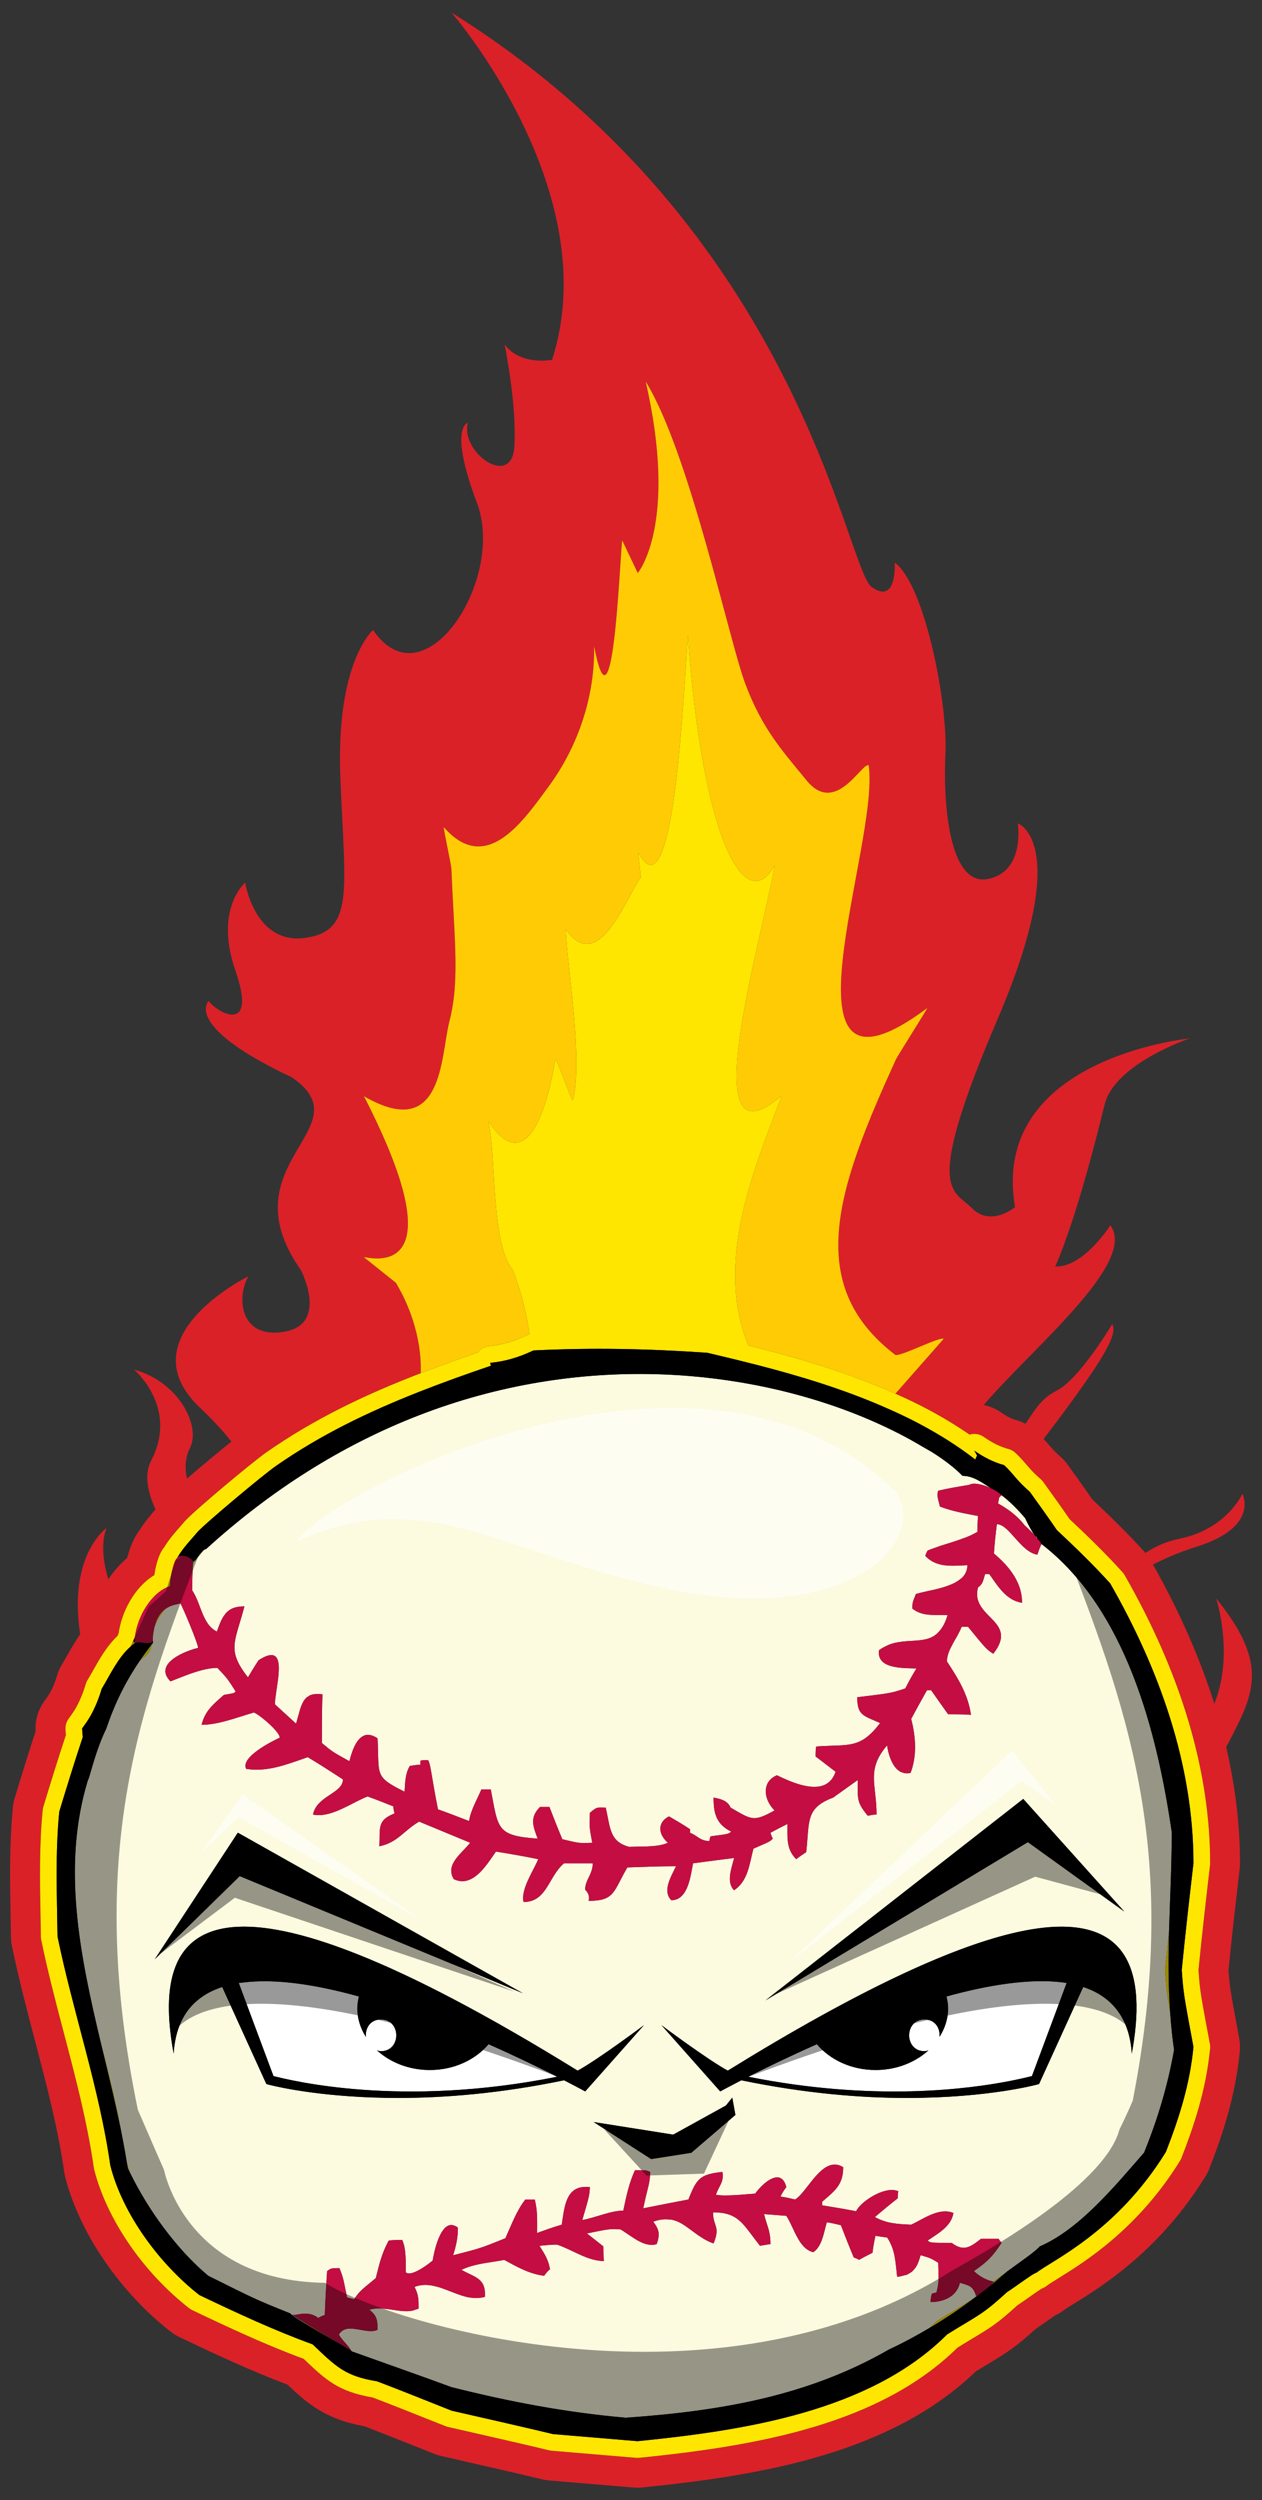 <?xml version="1.0" encoding="utf-8"?>
<!-- Generator: Adobe Illustrator 17.0.0, SVG Export Plug-In . SVG Version: 6.00 Build 0)  -->
<!DOCTYPE svg PUBLIC "-//W3C//DTD SVG 1.1//EN" "http://www.w3.org/Graphics/SVG/1.1/DTD/svg11.dtd">
<svg version="1.1" id="Layer_1" xmlns="http://www.w3.org/2000/svg" xmlns:xlink="http://www.w3.org/1999/xlink" x="0px" y="0px"
	 width="101px" height="200px" viewBox="0 0 101 200" style="enable-background:new 0 0 101 200;" xml:space="preserve">
<rect x="0" y="0" width="101" height="200" fill="#333333" stroke="none"/>
<path id="color5" style="fill:#DA2128;" d="M99.239,149.046c0-3.047-0.373-6.149-1.105-9.295c2.148-4.113,3.594-6.471-0.803-11.891
	c0,0,1.467,4.458-0.149,8.426c-1.153-3.667-2.789-7.384-4.905-11.13c0.917-0.482,2.075-0.986,3.537-1.448
	c5.01-1.582,3.614-4.225,3.614-4.225s-1.209,2.814-5.033,3.605c-1.132,0.233-1.991,0.65-2.731,1.141
	c-0.017-0.019-0.028-0.043-0.046-0.063c-1.362-1.513-2.864-2.966-4.192-4.215c-0.498-0.723-1.234-1.758-1.984-2.798
	c-0.166-0.231-0.358-0.441-0.572-0.628c-0.285-0.249-0.545-0.508-0.737-0.73c-0.188-0.224-0.393-0.456-0.61-0.693
	c4.959-6.503,5.939-8.377,5.488-9.185c0,0-2.595,4.381-4.441,5.32c-1.339,0.684-1.844,1.728-2.501,2.651
	c-0.241-0.124-0.494-0.227-0.758-0.298c-0.242-0.063-0.646-0.22-1.192-0.604c-0.428-0.301-0.9-0.499-1.387-0.6
	c3.902-4.578,12.326-11.397,10.132-14.372c0,0-2.161,3.408-4.418,3.292c0,0,0.372-0.711,1.23-3.237
	c0.863-2.527,1.925-6.418,2.726-9.705c0.79-3.277,6.806-5.296,6.806-5.296S79.191,84.624,81.235,96.56c0,0-1.937,1.622-3.454,0.08
	c-1.518-1.535-3.93-1.136,2.093-15.202c6.017-14.064,1.584-15.574,1.584-15.574s0.617,3.906-2.439,4.455
	c-3.059,0.549-3.553-6.061-3.354-10.037c0.193-3.984-1.632-13.497-4.058-15.28c0,0,0.208,3.433-1.851,1.948
	c-2.069-1.489-5.744-28.516-33.625-45.948c0,0,12.419,14.295,8.051,27.782c0,0-2.512,0.498-3.799-1.229c0,0,0.992,4.782,0.781,8.18
	c-0.222,3.394-4.354,0.423-3.721-1.917c0,0-1.575,0.328,0.733,6.422c2.306,6.092-4.22,16.164-8.318,10.159
	c0,0-2.954,2.477-2.624,11.629c0.342,9.151,1.213,12.438-2.816,12.997c-4.029,0.558-4.795-4.419-4.795-4.419
	s-2.504,2.092-0.773,7.067c1.731,4.973-1.296,3.493-2.152,2.4c0,0-2.117,1.973,6.642,6.097c5.946,4.056-5.305,6.83,0.741,15.429
	c0,0,2.266,4.327-1.342,4.933c-3.593,0.604-3.816-2.83-2.853-4.441c0,0-9.854,4.833-3.902,10.492
	c1.063,1.01,1.891,1.918,2.534,2.733c-1.06,0.851-2.429,1.99-3.551,2.962c-0.197-0.85-0.127-1.747,0.224-2.419
	c0.917-1.772-0.857-5.306-4.467-6.304c0,0,3.593,3.02,1.377,7.278c-0.577,1.11-0.301,2.464,0.342,3.907
	c-0.395,0.452-0.869,1.014-1.285,1.678c-0.486,0.641-0.789,1.452-0.977,2.202c-0.586,0.498-1.09,1.083-1.513,1.712
	c-0.461-1.524-0.565-3.033-0.144-4.098c0,0-3.082,2.14-2.108,8.491c-0.406,0.591-0.746,1.178-1.042,1.701
	c-0.13,0.231-0.257,0.457-0.389,0.676c-0.027,0.042-0.073,0.121-0.098,0.166c-0.138,0.244-0.247,0.505-0.326,0.775
	c-0.152,0.523-0.343,0.984-0.578,1.402c-0.111,0.196-0.25,0.377-0.382,0.561l-0.063,0.087c-0.498,0.697-0.741,1.543-0.688,2.398
	c-0.604,1.838-1.159,3.646-1.673,5.34c-0.071,0.234-0.119,0.474-0.142,0.717c-0.294,2.999-0.239,5.935-0.185,8.773l0.028,1.64
	c0.003,0.234,0.029,0.468,0.076,0.698c0.534,2.594,1.204,5.143,1.852,7.606c0.943,3.589,1.834,6.98,2.333,10.477
	c0.018,0.13,0.044,0.26,0.077,0.386c1.128,4.463,4.369,9.213,8.455,12.397c0.213,0.166,0.443,0.308,0.687,0.424
	c2.872,1.368,5.7,2.69,8.649,3.804c1.679,1.59,3.063,2.757,6.182,3.339c1.275,0.488,2.551,0.996,3.841,1.51l1.743,0.692
	c0.174,0.069,0.353,0.125,0.536,0.166l2.198,0.503c1.951,0.444,3.919,0.893,5.887,1.365c0.182,0.044,0.367,0.073,0.553,0.089
	l6.761,0.568c0.104,0.009,0.208,0.013,0.313,0.013c0.124,0,0.248-0.006,0.372-0.02c9.9-0.992,19.974-2.813,26.719-9.297
	c0.389-0.239,0.717-0.436,1.006-0.61c1.473-0.885,2.172-1.325,3.769-2.773c0.281-0.189,0.582-0.401,0.871-0.605
	c0.263-0.184,0.51-0.362,0.701-0.489c0.274-0.122,0.535-0.279,0.775-0.471c0.178-0.132,0.441-0.286,0.766-0.487
	c2.21-1.369,6.811-4.219,10.478-10.154c0.119-0.192,0.22-0.395,0.302-0.604c1.013-2.599,2.095-5.747,2.443-9.4
	c0.033-0.347,0.018-0.695-0.047-1.036c-0.707-3.795-0.756-4.055-0.86-5.424c0.272-2.742,0.593-5.528,0.898-8.154
	C99.231,149.333,99.239,149.19,99.239,149.046z M96.826,163.492c0.022,0.123,0.028,0.248,0.017,0.372
	c-0.32,3.361-1.338,6.313-2.291,8.758c-0.029,0.076-0.066,0.148-0.108,0.217c-3.37,5.457-7.647,8.105-9.702,9.378
	c-0.429,0.266-0.798,0.495-0.977,0.637c-0.119,0.094-0.253,0.166-0.394,0.215c-0.194,0.116-0.648,0.435-0.987,0.674
	c-0.327,0.229-0.668,0.47-0.976,0.674c-1.585,1.447-2.161,1.793-3.521,2.609c-0.349,0.21-0.755,0.454-1.253,0.763
	c-6.218,6.121-15.918,7.856-25.48,8.816c-0.044,0.004-0.089,0.007-0.133,0.007c-0.038,0-0.075-0.002-0.112-0.005l-6.758-0.568
	c-0.067-0.005-0.133-0.016-0.198-0.031c-1.978-0.475-3.955-0.925-5.915-1.371l-2.193-0.502c-0.066-0.015-0.129-0.034-0.192-0.059
	l-1.738-0.69c-1.372-0.546-2.727-1.086-4.083-1.602c-2.787-0.481-3.767-1.414-5.524-3.088l-0.007-0.007
	c-3.024-1.114-5.943-2.479-8.915-3.893c-0.087-0.042-0.169-0.093-0.246-0.152c-3.688-2.873-6.602-7.125-7.606-11.096
	c-0.012-0.046-0.021-0.092-0.027-0.139c-0.518-3.633-1.469-7.25-2.388-10.746c-0.64-2.434-1.301-4.95-1.822-7.482
	c-0.017-0.082-0.026-0.166-0.027-0.25l-0.028-1.65c-0.053-2.771-0.106-5.635,0.174-8.494c0.008-0.087,0.026-0.173,0.051-0.258
	c0.551-1.819,1.151-3.769,1.805-5.738l-0.034-0.438c-0.02-0.309,0.067-0.613,0.247-0.864l0.06-0.085
	c0.182-0.254,0.367-0.508,0.52-0.777c0.324-0.575,0.592-1.219,0.793-1.91c0.028-0.098,0.067-0.19,0.117-0.278
	c0.009-0.016,0.039-0.066,0.048-0.082c0.152-0.251,0.291-0.498,0.434-0.752c0.514-0.911,1.094-1.939,1.947-2.746
	c0.006-0.019,0.013-0.035,0.021-0.053l0.068-0.169c0.248-1.718,1.265-3.675,2.854-4.638c0.109-0.718,0.332-1.649,0.736-2.158
	c0.011-0.015,0.022-0.029,0.036-0.043c0.381-0.639,0.885-1.21,1.292-1.674c0.138-0.155,0.269-0.305,0.385-0.445
	c0.8-0.88,5.467-4.776,6.547-5.523c3.808-2.648,7.81-4.572,12.327-6.309c0.105-3.136-1.171-5.778-1.707-6.739l-0.27-0.483
	l-2.57-2.055c0.071-0.115,7.891,2.47,0-12.882c6.388,3.706,6.123-3.207,6.842-5.983c0.664-2.564,0.521-5.2,0.324-8.848
	c-0.054-1.007-0.115-2.121-0.164-3.351c-0.014-0.349-0.613-3.036-0.614-3.346c3.382,3.882,6.318-0.419,8.392-3.239
	c2.457-3.341,3.718-7.39,3.641-11.239c1.496,7.774,2.02-6.252,2.248-8.461l1.247,2.618c0,0,3.262-3.853,0.633-15.323
	c3.5,5.663,6.666,20.676,7.961,24.145c1.337,3.582,2.892,5.297,4.928,7.779c2.329,2.838,4.407-1.472,4.959-1.22
	c0.94,6.353-8.079,28.94,4.696,19.411c-0.127,0.293-2.377,3.815-2.521,4.131c-4.678,10.26-7.42,17.961-0.065,23.602l0.007,0.005
	c0.273,0.25,3.603-1.487,3.896-1.269l-3.866,4.388c0.837,0.373,1.665,0.762,2.469,1.186c1.271,0.674,2.414,1.362,3.461,2.086
	c0.382-0.115,0.806-0.055,1.149,0.187c0.672,0.473,1.331,0.796,1.959,0.961c0.218,0.057,0.416,0.168,0.58,0.323
	c0.384,0.363,0.718,0.748,1.021,1.108c0.287,0.332,0.626,0.67,0.995,0.991c0.076,0.066,0.145,0.142,0.204,0.224
	c0.816,1.133,1.616,2.259,2.1,2.966c1.397,1.312,2.874,2.732,4.24,4.25c0.064,0.07,0.12,0.147,0.167,0.23
	c4.539,7.927,6.841,15.681,6.841,23.049c0,0.051-0.003,0.103-0.009,0.154c-0.314,2.702-0.646,5.575-0.925,8.402
	C96.042,159.292,96.059,159.381,96.826,163.492z"/>
<path id="color4" style="fill:#FFCB05;" d="M75.528,107.097l-3.866,4.388c-3.848-1.715-7.973-2.916-11.78-3.859
	c-2.684-6.624,0.346-13.849,2.684-19.993c-7.093,6.114-1.791-11.705-0.563-18.413c-2.39,4.21-5.824-2.255-6.951-18.413
	c-0.376,5.073-1.128,22.734-3.982,17.381l0.223,1.971c-1.204,1.645-3.381,7.892-6.02,4.197c0.152,3.301,1.405,10.433,0.572,13.652
	c-0.057,0.255-1.355-3.568-1.406-3.249c-0.649,4.032-2.351,9.45-5.357,4.94c0.643,2.751,0.188,9.77,1.952,11.87
	c0.541,1.4,1.068,3.162,1.344,5.159c-0.093,0.022-0.184,0.055-0.271,0.097c-0.961,0.475-1.97,0.765-3.001,0.863
	c-0.356,0.033-0.675,0.236-0.898,0.516c-1.574,0.539-3.081,1.081-4.537,1.641c0.105-3.136-1.171-5.778-1.707-6.739l-0.27-0.483
	l-2.57-2.055c0.071-0.115,7.891,2.47,0-12.882c6.388,3.706,6.123-3.207,6.842-5.983c0.664-2.564,0.521-5.2,0.324-8.848
	c-0.054-1.007-0.115-2.121-0.164-3.351c-0.014-0.349-0.613-3.036-0.614-3.346c3.382,3.882,6.318-0.419,8.392-3.239
	c2.457-3.341,3.718-7.39,3.641-11.239c1.496,7.774,2.02-6.252,2.248-8.461l1.247,2.618c0,0,3.262-3.853,0.633-15.323
	c3.5,5.663,6.666,20.676,7.961,24.145c1.337,3.582,2.892,5.297,4.928,7.779c2.329,2.838,4.407-1.472,4.959-1.22
	c0.94,6.353-8.079,28.94,4.696,19.411c-0.127,0.293-2.377,3.815-2.521,4.131c-4.678,10.26-7.42,17.961-0.065,23.602l0.007,0.005
	C71.906,108.615,75.235,106.878,75.528,107.097z"/>
<path id="color3" style="fill:#FCFADF;" d="M93.651,160.992c-0.268-1.513-0.307-1.975-0.405-3.305
	c-0.007-0.077-0.006-0.154,0.002-0.23c0.1-1.01,0.206-2.022,0.315-3.033c0.075-2.607,0.215-5.219,0.215-7.868
	c-1.174-8.026-3.661-17.837-10.42-23.044c-0.005,0.009-0.01,0.005-0.015,0.012c-0.136,0.276-0.229,0.554-0.322,0.831
	c-0.001,0.001-0.002,0.005-0.003,0.006c-1.354-0.233-2.244-2.422-3.228-2.438c-0.004,0-0.006-0.003-0.01-0.003
	c-0.094,0.749-0.188,1.55-0.234,2.346c1.219,1.031,2.249,2.296,2.252,3.936c0,0.002,0.001,0.005,0.001,0.007
	c-1.268-0.189-1.925-1.316-2.628-2.301h-0.318h-0.012c-0.058,0.199-0.103,0.35-0.14,0.467c-0.035,0.106-0.066,0.179-0.098,0.245
	c-0.003,0.005-0.006,0.016-0.009,0.021v0.002c-0.006,0.011-0.014,0.017-0.02,0.025c-0.026,0.044-0.055,0.085-0.089,0.121
	c-0.008,0.009-0.016,0.019-0.024,0.027c-0.006,0.006-0.011,0.011-0.017,0.018c-0.048,0.046-0.101,0.092-0.173,0.153
	c-0.657,2.435,3.324,2.623,1.226,5.293c-0.003,0.003-0.004,0.005-0.005,0.007c-0.563-0.375-0.563-0.375-2.018-2.157h-0.507h-0.009
	c-0.33,0.891-1.175,1.829-1.175,2.768c0.891,1.36,1.688,2.628,1.923,4.27c0,0.001,0.001,0.001,0.001,0.003
	c-0.608-0.048-1.219-0.048-1.83-0.048c-0.469-0.655-0.938-1.314-1.36-1.924h-0.318h-0.01c-0.079,0.14-0.157,0.281-0.236,0.421
	c-0.344,0.613-0.687,1.229-1.031,1.879c0.377,1.455,0.468,2.956-0.047,4.314c-0.001,0.002-0.001,0.003-0.001,0.003
	c-0.268,0.067-0.493,0.034-0.694-0.046c-0.028-0.012-0.06-0.013-0.085-0.026c-0.001,0-0.003-0.003-0.005-0.003
	c-0.092-0.046-0.175-0.11-0.252-0.18c-0.011-0.008-0.023-0.016-0.033-0.025c-0.514-0.481-0.743-1.39-0.806-1.912
	c0-0.005-0.001-0.009-0.002-0.012c-1.689,1.973-0.846,3.099-0.845,5.534v0.001c-0.234,0-0.468,0.05-0.703,0.097
	c-0.937-1.125-0.798-1.408-0.798-2.858c0-0.001,0-0.003,0-0.005c-0.658,0.471-1.314,0.938-1.971,1.41
	c-2.255,0.845-1.878,1.921-2.159,4.363c-0.279,0.185-0.558,0.373-0.79,0.557c-0.003,0.002-0.005,0.005-0.009,0.006
	c-0.798-0.794-0.704-1.688-0.704-2.813c0,0,0-0.001,0-0.003c-0.469,0.234-0.938,0.473-1.36,0.706
	c0.048,0.14,0.094,0.282,0.188,0.469c-0.232,0.232-0.232,0.232-1.548,0.799c-0.325,1.215-0.421,2.573-1.539,3.323
	c-0.003,0.003-0.006,0.006-0.008,0.007c-0.659-0.657-0.19-1.782,0-2.583c-1.124,0.143-2.199,0.28-3.274,0.423
	c-0.004,0-0.008,0.002-0.012,0.002c-0.165,0.819-0.329,2.466-1.278,2.865c-0.136,0.059-0.288,0.091-0.458,0.091
	c-0.753-0.751,0-1.924,0.375-2.723c-1.311,0-2.623,0.05-3.887,0.097c-0.003,0-0.007,0-0.01,0c-0.843,1.441-0.976,2.225-1.878,2.526
	c-0.302,0.102-0.689,0.149-1.218,0.149c0.094-0.376-0.047-0.66-0.282-0.893c0-0.797,0.609-1.222,0.609-2.112h-2.293h-0.008
	c-1.107,0.944-1.318,2.602-2.608,3.006c-0.186,0.058-0.394,0.09-0.63,0.09c-0.234-1.033,0.798-2.487,1.174-3.426
	c-1.122-0.232-2.247-0.422-3.372-0.607c-0.003,0-0.005-0.001-0.008-0.001c-0.527,0.737-1.291,2.026-2.291,2.313
	c-0.336,0.097-0.698,0.08-1.087-0.108c-0.704-1.173,0.61-2.021,1.313-2.91c-1.36-0.563-2.718-1.124-4.081-1.69
	c0,0-0.001-0.002-0.003-0.002c-1.216,0.705-1.733,1.686-3.179,1.971c-0.004,0-0.008,0.003-0.011,0.003
	c0.094-1.405-0.233-2.063,1.221-2.627c-0.047-0.189-0.094-0.375-0.094-0.564c-0.704-0.28-1.407-0.563-2.063-0.792
	c-0.001-0.002-0.002-0.002-0.002-0.002c-0.982,0.384-2.123,1.164-3.244,1.414c-0.378,0.084-0.754,0.107-1.121,0.037
	c0.281-1.499,2.394-1.689,2.394-2.816c-0.937-0.609-1.877-1.218-2.814-1.778c0-0.002-0.001-0.002-0.001-0.002s0,0-0.001,0
	c-0.419,0.148-0.841,0.299-1.266,0.44c-0.381,0.127-0.765,0.247-1.152,0.342c-0.825,0.201-1.661,0.296-2.51,0.155
	c-0.47-0.939,2.065-2.205,2.675-2.488c0.094-0.422-1.687-1.922-2.064-2.018h-0.001c-0.023,0.005-0.048,0.014-0.072,0.021
	c-0.636,0.185-1.311,0.419-1.995,0.61c-0.712,0.2-1.429,0.352-2.111,0.352c0.282-1.123,0.891-1.596,1.784-2.391
	c0.004,0,0.005-0.002,0.01-0.002c0.417-0.069,0.627-0.106,0.742-0.14c0.115-0.035,0.139-0.071,0.186-0.142
	c-0.592-0.929-0.656-1.027-1.246-1.656c-0.065-0.069-0.13-0.139-0.21-0.224c-0.292,0-0.607,0.041-0.928,0.108
	c-0.964,0.205-2.008,0.653-2.816,0.969c-0.003,0.001-0.007,0.003-0.01,0.004c-1.325-1.324,0.876-2.315,2.003-2.625
	c0.072-0.02,0.141-0.038,0.202-0.053c0.047-0.232-1.173-3.143-1.409-3.563c-0.159,0.045-0.387,0.082-0.635,0.161
	c-0.176,0.057-0.362,0.14-0.544,0.262c-0.362,0.378-0.684,0.893-0.896,1.453c-0.074,0.301-0.13,0.641-0.15,1.055
	c0.014,0.071,0.016,0.13,0.032,0.212c-0.042,0.054-0.08,0.107-0.122,0.159c-0.035,0.385-0.234,0.749-0.574,0.982
	c-0.081,0.055-0.16,0.113-0.235,0.184c-0.059,0.055-0.112,0.121-0.169,0.181c-1.137,1.677-1.966,3.368-2.653,5.395
	c-0.782,1.591-1.237,3.521-1.403,3.98c-0.023,0.063-0.042,0.102-0.053,0.102c-2.117,6.92-0.639,14.03,1.025,21.018
	c0.669,2.565,1.309,5.189,1.782,7.864c0.114,0.591,0.217,1.181,0.312,1.768c0.066,0.25,0.155,0.506,0.24,0.759
	c1.464,2.998,3.729,6.127,6.262,8.252c3.697,1.848,3.852,1.924,6.557,3.007c0.158,0.168,0.615,0.47,1.189,0.82
	c0.074,0.027,0.147,0.057,0.22,0.085c-0.893-0.543-1.498-0.933-1.078-0.765c0.004-0.001,0.008-0.001,0.013-0.002
	c0.161-0.03,0.315-0.061,0.466-0.082c0.511-0.069,0.978-0.043,1.446,0.317c0.002-0.002,0.007-0.003,0.009-0.005
	c0.14-0.093,0.324-0.185,0.508-0.229c0.031-0.769,0.068-1.536,0.112-2.303c0.023-0.406,0.044-0.811,0.077-1.217
	c0.166-0.119,0.249-0.18,0.375-0.206c0.122-0.03,0.287-0.03,0.611-0.03c0.261,0.653,0.283,0.718,0.545,2.024
	c0.021,0.105,0.04,0.202,0.065,0.323c0.172,0.044,0.343,0.088,0.515,0.132c0.016,0.004,0.032,0.008,0.048,0.013
	c0.002-0.002,0.003-0.004,0.004-0.005c0.418-0.608,0.423-0.611,1.733-1.687c0.282-1.126,0.471-1.971,1.034-3.002
	c0.003,0,0.007,0,0.01,0c0.325-0.047,0.697-0.048,1.069-0.048c0.329,0.704,0.282,1.782,0.282,2.579
	c0.107,0.107,0.278,0.116,0.477,0.069c0.59-0.143,1.437-0.795,1.682-1.006c0.076-0.532,0.494-2.623,1.356-2.827
	c0.081-0.019,0.167-0.016,0.256,0.001c0.079,0.016,0.16,0.043,0.244,0.09c0.053,0.029,0.106,0.064,0.161,0.107
	c0,0.847-0.142,1.409-0.376,2.207c0.041-0.011,0.068-0.018,0.108-0.027c0.12-0.03,0.223-0.057,0.329-0.085
	c0.005,0,0.01-0.001,0.015-0.002c0.121-0.031,0.248-0.064,0.354-0.093c0.186-0.048,0.356-0.092,0.504-0.131
	c0.846-0.227,1.254-0.373,2.208-0.757c0.196-0.079,0.408-0.164,0.66-0.266c0.47-1.036,0.894-2.207,1.596-3.098h0.009h0.744
	c0.234,0.938,0.188,1.692,0.188,2.677c0.003-0.001,0.007-0.004,0.011-0.004c0.653-0.236,1.305-0.47,1.96-0.658
	c0.206-1.313,0.304-2.806,1.615-3c0.187-0.028,0.398-0.03,0.638-0.002c-0.046,0.705-0.046,0.705-0.61,2.631
	c0.271-0.048,0.549-0.119,0.828-0.199c0.279-0.08,0.56-0.169,0.841-0.25c0.554-0.164,1.102-0.304,1.615-0.304v-0.001
	c0.235-1.126,0.469-2.254,0.94-3.237c0.004,0,0.005,0,0.009,0c0.879,0,0.884,0,1.21,0.143c-0.046,1.032-0.189,1.122-0.564,2.91
	c1.175-0.237,2.396-0.473,3.615-0.705c0,0,0,0,0-0.002c0.494-1.235,0.75-1.753,1.626-2.013c0.287-0.087,0.642-0.145,1.096-0.19
	c0.142,0.843-0.281,1.079-0.516,1.829c0.797,0.141,2.393-0.049,3.144-0.095c0,0,0-0.002,0-0.003c0.324-0.469,1.05-1.212,1.652-1.292
	c0.36-0.047,0.677,0.145,0.835,0.776c-0.186,0.236-0.33,0.47-0.47,0.754c0.376,0.046,0.751,0.141,1.173,0.235
	c0.002-0.002,0.004-0.004,0.006-0.005c0.8-0.465,1.755-2.559,2.964-2.772c0.279-0.051,0.571,0,0.879,0.194
	c0,1.408-0.656,1.875-1.69,2.769v0.28c0.263,0.043,0.527,0.087,0.791,0.13c0.632,0.104,1.268,0.211,1.931,0.342
	c0.001-0.001,0.002-0.002,0.003-0.004c0.318-0.634,1.504-1.475,2.491-1.658c0.33-0.063,0.639-0.049,0.885,0.067
	c-0.047,0.186-0.047,0.375-0.047,0.563c-0.61,0.47-1.22,0.984-1.83,1.498c0.938,0.52,1.832,0.566,2.91,0.611
	c0.002-0.001,0.004-0.003,0.006-0.003c0.616-0.292,1.341-0.768,2.073-0.968c0.438-0.121,0.879-0.141,1.299,0.035
	c-0.188,1.077-1.173,1.597-2.064,2.206c0.234,0.186,0.234,0.186,1.925,0.186c0.472,0.354,0.838,0.446,1.198,0.361
	c0.355-0.084,0.705-0.34,1.148-0.69h0.007h0.186h1.215c0.047,0.095,0.141,0.187,0.234,0.329c-0.703,1.081-1.126,1.5-2.205,2.251
	c0,0,0.023,0.023,0.028,0.031c0.001,0,0.002,0,0.002,0c0.054,0.058,0.334,0.33,0.792,0.559c0.223,0.111,0.47,0.211,0.762,0.254
	c0.051-0.045,0.094-0.082,0.146-0.131c0.052-0.049,0.108-0.092,0.167-0.131c0.176-0.116,0.365-0.246,0.559-0.38
	c0.064-0.057,0.133-0.107,0.194-0.164c1.092-0.801,2.274-1.602,2.618-2.012c3.191-1.362,6.1-4.929,8.353-7.509
	c1.079-2.678,1.878-5.304,2.394-8.214C93.815,162.971,93.722,161.981,93.651,160.992z M80.336,145.114l1.555-1.216l8.09,9.012
	l-7.717-5.553l-1.167,0.704L61.26,160.018L80.336,145.114z M19.034,146.601l0.725,0.407l22.089,12.436l-22.663-9.368l-0.552,0.539
	l-6.246,6.109L19.034,146.601z M46.835,167.298c0,0-0.63-0.346-1.69-0.892c-5.078,1.053-9.582,1.413-13.242,1.413
	c-5.752,0-9.458-0.832-10.239-1.023c-0.095-0.023-0.155-0.039-0.162-0.04l-0.186-0.054l-3.532-7.757
	c-2.222,0.727-3.702,2.354-3.886,5.331c-0.849-4.614-0.679-9.623,4.722-10.12c4.579-0.421,12.915,2.398,27.611,11.479
	c1.662-0.905,5.307-3.638,5.307-3.638L46.835,167.298z M55.327,172.204l-3.216,0.504l-4.602-2.962l6.368,1.008l4.223-2.332
	l0.505-0.631l0.251,1.387L55.327,172.204z M90.578,164.276c-0.087-1.4-0.469-2.491-1.071-3.341c-0.678-0.957-1.638-1.604-2.815-1.99
	l-3.532,7.757l-0.186,0.054c-0.031,0.008-0.976,0.26-2.676,0.518c-1.79,0.271-4.418,0.546-7.725,0.546
	c-3.66,0-8.165-0.36-13.243-1.413c-1.06,0.546-1.689,0.892-1.689,0.892l-4.703-5.301c0,0,3.646,2.732,5.308,3.638
	c10.517-6.498,17.767-9.78,22.727-10.977c4.808-1.157,7.457-0.35,8.793,1.439C91.248,158.083,91.132,161.263,90.578,164.276z
	 M15.385,127.221c0-0.668,0.012-1.292,0.04-1.921c0.004-0.005,0.007-0.013,0.011-0.019c0.003-0.052,0.003-0.104,0.003-0.157
	c0.236-0.385,0.575-0.782,0.895-1.146c0.054-0.038,0.108-0.065,0.158-0.065c5.334-4.855,10.88-8.226,16.38-10.444
	c3.255-1.314,6.492-2.22,9.661-2.791c6.397-1.153,12.503-0.933,17.889,0.107c3.449,0.666,6.601,1.665,9.339,2.857
	c1.481,0.646,2.849,1.344,4.07,2.077l0.657,0.376c0,0,1.566,0.929,2.536,1.956c0.851,0.018,1.389,0.425,2.289,0.995
	c-0.646-0.305-1.408-0.479-1.728-0.274h-0.001c0,0-0.001,0-0.002,0s-0.003,0-0.004,0.002c-0.002,0-0.005,0-0.005,0.002
	c-0.842,0.139-1.683,0.28-2.477,0.466l-0.001,0.001c-0.003,0-0.007,0-0.011,0.002c-0.094,0.375-0.094,0.375,0.142,1.268
	c0.984,0.374,2.016,0.56,3.05,0.753c-0.045,0.42-0.045,0.841-0.045,1.266c-0.293,0.175-0.607,0.321-0.934,0.451
	c-0.054,0.021-0.111,0.038-0.166,0.058c-0.323,0.121-0.653,0.234-0.991,0.339c-0.138,0.045-0.276,0.088-0.414,0.131
	c-0.156,0.048-0.312,0.097-0.468,0.146c-0.065,0.021-0.128,0.049-0.193,0.071c-0.275,0.093-0.55,0.188-0.813,0.3
	c-0.003,0.001-0.008,0.002-0.011,0.004c-0.094,0.143-0.141,0.282-0.189,0.424c0.137,0.15,0.286,0.267,0.438,0.367
	c0.526,0.345,1.139,0.425,1.776,0.422c0.385-0.002,0.777-0.027,1.165-0.043c0,0.045-0.012,0.081-0.016,0.124
	c-0.013,0.125-0.035,0.244-0.078,0.352c-0.008,0.023-0.019,0.044-0.028,0.066c-0.015,0.037-0.028,0.075-0.047,0.108
	c-0.071,0.127-0.157,0.246-0.265,0.35c-0.04,0.039-0.088,0.073-0.133,0.109c-0.1,0.081-0.206,0.157-0.323,0.224
	c-0.047,0.027-0.088,0.055-0.137,0.08c-0.159,0.082-0.328,0.153-0.506,0.217c-0.058,0.023-0.115,0.042-0.175,0.063
	c-0.186,0.063-0.374,0.12-0.565,0.17c-0.003,0-0.006,0.002-0.009,0.004c-0.305,0.079-0.608,0.143-0.893,0.205
	c-0.327,0.073-0.629,0.14-0.874,0.211c-0.006,0.001-0.014,0.002-0.021,0.004c-0.015,0.005-0.032,0.009-0.048,0.014
	c-0.003,0-0.008,0-0.012,0.002c-0.282,0.705-0.282,0.705-0.282,1.171c0.846,0.659,1.736,0.47,2.816,0.518
	c-0.136,0.47-0.307,0.82-0.501,1.096c-0.063,0.089-0.131,0.165-0.2,0.236c-0.047,0.05-0.092,0.107-0.142,0.149
	c-0.009,0.008-0.017,0.017-0.024,0.023c-0.125,0.103-0.255,0.194-0.393,0.259c-0.106,0.052-0.217,0.095-0.33,0.129
	c-0.791,0.237-1.735,0.108-2.687,0.347c-0.135,0.035-0.271,0.077-0.407,0.13c-0.045,0.018-0.091,0.042-0.138,0.063
	c-0.035,0.015-0.071,0.033-0.108,0.051c-0.188,0.09-0.377,0.193-0.563,0.333c-0.088,0.73,0.357,1.083,0.955,1.258
	c0.207,0.062,0.431,0.102,0.658,0.128c0.509,0.059,1.032,0.052,1.392,0.067c-0.155,0.245-0.3,0.49-0.438,0.74
	c-0.155,0.277-0.306,0.561-0.455,0.857c-0.28,0.095-0.492,0.164-0.692,0.222c-0.602,0.175-1.111,0.237-3.141,0.482h-0.002
	c-0.006,0-0.007,0.001-0.012,0.001c0,1.454,0.47,1.454,1.829,2.064c-0.195,0.259-0.379,0.478-0.558,0.666
	c-0.008,0.008-0.018,0.017-0.025,0.025c-0.164,0.17-0.322,0.311-0.48,0.432c-0.02,0.015-0.039,0.031-0.058,0.045
	c-0.34,0.251-0.675,0.399-1.041,0.489c0,0-0.001,0-0.002,0.002c-0.75,0.182-1.629,0.123-2.938,0.217h-0.002c-0.004,0-0.007,0-0.01,0
	c-0.048,0.236-0.048,0.52-0.048,0.802c0.518,0.375,1.032,0.793,1.598,1.218c-0.172,0.53-0.471,0.849-0.833,1.027
	c-0.008,0.003-0.013,0.01-0.02,0.014c-1.122,0.526-2.887-0.3-3.838-0.757c0,0-0.002,0-0.003-0.002h-0.001
	c-0.567,0.245-0.825,0.646-0.88,1.091c-0.002,0.009-0.003,0.018-0.004,0.027c-0.062,0.578,0.222,1.225,0.694,1.697
	c-0.419,0.233-0.743,0.396-1.018,0.495c-0.002,0-0.004,0.001-0.007,0.003c-0.83,0.297-1.226,0.009-2.495-0.73
	c-0.232-0.561-0.835-0.703-1.347-0.793l0,0c-0.005-0.001-0.009-0.003-0.013-0.003c0,1.22,0.188,2.111,1.409,2.72
	c-0.062,0.063-0.112,0.099-0.191,0.134c-0.041,0.018-0.075,0.035-0.146,0.051c-0.202,0.05-0.563,0.097-1.295,0.191h-0.001
	c-0.004,0-0.007,0.001-0.011,0.001c-0.046,0.095-0.091,0.23-0.092,0.371v0.001c0,0.002-0.002,0.004-0.002,0.005
	c-0.752,0-0.939-0.423-1.549-0.659v-0.283c-0.563-0.376-1.124-0.702-1.685-1.029h0.003c0-0.002,0-0.002,0-0.002
	c-0.941,0.466-0.895,1.406-0.098,2.111h0.001c-0.196,0.093-0.426,0.155-0.672,0.201c-0.755,0.135-1.684,0.094-2.425,0.128
	c-1.595-0.425-1.5-1.548-1.878-3.145c-0.347,0-0.512-0.021-0.662,0.017c-0.002,0-0.003,0-0.003,0
	c-0.154,0.041-0.295,0.145-0.601,0.405c-0.047,1.124-0.047,1.125,0.188,2.389v0.001c0.001,0.003,0.001,0.003,0.001,0.004
	c-1.034,0.047-1.034,0.047-2.395-0.282c-0.375-0.893-0.704-1.74-1.033-2.583h-0.741h-0.001H43.22
	c-0.845,0.841-0.564,1.546-0.191,2.529l0.001,0.002c0,0.001,0,0.002,0.001,0.004c-3.333-0.232-3.144-0.796-3.754-3.938h-0.742h-0.01
	c-0.375,0.886-0.841,1.638-0.984,2.524c0,0,0,0,0,0.002c0,0.001,0,0.002-0.001,0.005c-0.845-0.327-1.69-0.656-2.488-0.936
	c-0.563-2.82-0.563-3.568-0.797-3.943c-0.23,0-0.414,0.002-0.597,0.045h-0.003c-0.004,0.002-0.007,0-0.011,0.002v0.325v0.002v0.001
	c-0.278,0-0.557,0.047-0.834,0.095c-0.003,0.002-0.007,0.002-0.01,0.002c-0.373,0.605-0.375,1.348-0.422,2.05
	c0,0.002,0,0.002,0,0.003c0,0.004,0,0.006,0,0.009c-2.441-1.223-2.019-1.269-2.159-4.27c-0.351-0.235-0.65-0.31-0.903-0.271
	c-0.001,0-0.002,0-0.002,0c-0.118,0.018-0.224,0.066-0.324,0.128c-0.005,0.003-0.011,0.003-0.016,0.007
	c-0.007,0.004-0.012,0.014-0.019,0.018c-0.525,0.354-0.811,1.237-0.987,1.938c0,0,0,0,0,0.002c-0.001,0.002-0.001,0.004-0.002,0.007
	c-1.361-0.751-1.361-0.751-2.207-1.458c0-0.303,0.002-0.604,0.003-0.907c0.002-1.008,0.008-2.011,0.044-2.983
	c-0.428-0.059-0.748-0.024-0.993,0.074c-0.001,0.001-0.002,0-0.003,0.001c-0.049,0.02-0.083,0.054-0.126,0.082
	c-0.055,0.033-0.116,0.062-0.163,0.104c-0.028,0.026-0.049,0.061-0.076,0.092c-0.044,0.048-0.09,0.099-0.128,0.155
	c-0.003,0.005-0.008,0.01-0.011,0.014c-0.006,0.009-0.007,0.024-0.012,0.033c-0.275,0.442-0.381,1.081-0.596,1.775
	c0,0.001-0.001,0.001-0.001,0.003c-0.001,0.003-0.001,0.007-0.002,0.011c-0.565-0.515-1.128-1.03-1.691-1.548
	c0-1.188,0.966-4.275-0.511-3.909h-0.001c-0.213,0.05-0.477,0.174-0.801,0.389c-0.281,0.421-0.559,0.887-0.839,1.35
	c-0.001,0-0.001,0.002-0.001,0.002c-0.002,0.004-0.004,0.007-0.006,0.01c-1.175-1.493-1.232-2.256-0.913-3.48
	c0.152-0.585,0.388-1.273,0.631-2.198c-0.358,0-0.648,0.046-0.888,0.134c0,0-0.003,0-0.004,0.002
	c-0.225,0.082-0.396,0.213-0.548,0.369c-0.01,0.01-0.028,0.015-0.038,0.024c-0.019,0.021-0.029,0.057-0.049,0.079
	c-0.127,0.152-0.239,0.328-0.335,0.535c-0.006,0.015-0.014,0.027-0.021,0.044c-0.111,0.244-0.214,0.509-0.318,0.82l-0.001,0.002
	c-0.001,0.002-0.002,0.006-0.003,0.008C16.184,129.943,16.091,128.257,15.385,127.221z M26.431,187.03
	c0.478,0.285,0.919,0.548,1.235,0.741c-0.313-0.188-0.728-0.428-1.178-0.688C26.47,187.066,26.451,187.049,26.431,187.03z
	 M78.153,183.651c0.036-0.022,0.127-0.081,0.234-0.152c-0.596,0.47-1.068,0.754-1.876,1.239c-0.387,0.232-0.844,0.507-1.414,0.861
	c-0.087,0.054-0.168,0.118-0.239,0.19c-0.149,0.148-0.31,0.283-0.465,0.426c-1.045,0.615-2.118,1.2-3.247,1.724
	c-6.389,3.675-13.314,4.919-21.063,5.457h-0.001c-4.788-0.422-9.246-1.268-13.94-2.442c-2.674-0.981-5.349-1.921-7.978-2.861
	c-0.001-0.004-0.004-0.006-0.006-0.009c-0.001-0.002,0.001,0-0.001-0.004c-0.007-0.004-0.019-0.011-0.027-0.017
	c-0.282-0.495-0.807-0.906-0.998-1.311c-0.002-0.004-0.008-0.01-0.011-0.016c0.177-0.271,0.401-0.4,0.651-0.45h0.002
	c0.174-0.032,0.362-0.024,0.554-0.002c0.218,0.025,0.442,0.067,0.668,0.107c0.005,0.001,0.011,0.001,0.016,0.003
	c0.005,0.002,0.011,0.002,0.017,0.004c0.123,0.021,0.245,0.041,0.366,0.054c0.153,0.018,0.304,0.024,0.447,0.011
	c0.004-0.002,0.008,0,0.012,0h0.001c0.127-0.015,0.25-0.045,0.364-0.104c0-0.381-0.013-0.665-0.104-0.915
	c-0.089-0.242-0.252-0.451-0.554-0.683c0.003-0.002,0.007-0.002,0.01-0.002c0-0.001,0.001-0.001,0.001-0.001
	c0.204-0.062,0.403-0.085,0.604-0.098c0.046-0.002,0.093-0.006,0.14-0.006c0.006,0,0.012,0,0.018,0
	c0.163-0.001,0.324,0.014,0.485,0.029c0.211,0.02,0.422,0.048,0.631,0.082c0.01,0.002,0.02,0.004,0.031,0.005
	c0.149,0.023,0.297,0.045,0.445,0.063c0.034,0.004,0.067,0.01,0.1,0.014c0.172,0.019,0.346,0.031,0.517,0.029h0.002l0,0h0.002
	c0.002,0.001,0.005,0.001,0.008,0.001c0.002,0,0.004,0,0.007,0c0.001,0,0.004,0,0.005,0c0.155-0.004,0.309-0.017,0.463-0.051
	c0.002,0,0.004,0,0.005,0h0.001c0.004-0.002,0.007-0.003,0.011-0.003c0.001-0.002,0.002-0.002,0.004-0.002
	c0.003-0.001,0.008-0.002,0.012-0.004c0.002,0,0.004-0.002,0.006-0.003c0.002,0,0.005,0,0.007-0.002
	c0.002-0.001,0.005-0.001,0.008-0.002c0.001,0,0.003-0.002,0.005-0.002c0.003-0.002,0.006-0.002,0.009-0.003
	c0.007-0.003,0.014-0.006,0.022-0.008c0.004-0.001,0.01-0.002,0.014-0.004c0.006-0.003,0.013-0.005,0.018-0.007
	c0.009-0.004,0.019-0.006,0.028-0.011c0.004,0,0.008-0.003,0.012-0.003c0-0.001,0.003-0.001,0.003-0.001h0.001
	c0.02-0.007,0.041-0.016,0.062-0.023c0.082-0.023,0.165-0.043,0.246-0.082c0-0.748,0-1.079-0.327-1.736
	c0.004-0.001,0.007-0.001,0.009-0.001c0.001-0.002,0.002-0.002,0.002-0.002c0.243-0.092,0.482-0.138,0.719-0.15
	c0.221-0.013,0.441,0.009,0.659,0.045c0.014,0.004,0.028,0,0.042,0.004c0.001,0,0.001,0,0.001,0c0.04,0.007,0.08,0.021,0.12,0.03
	c0.188,0.039,0.375,0.091,0.561,0.151c0.057,0.019,0.113,0.042,0.169,0.061c0.498,0.177,0.992,0.392,1.488,0.554
	c0.067,0.021,0.136,0.04,0.204,0.059c0.117,0.035,0.233,0.064,0.351,0.087c0.072,0.013,0.147,0.018,0.22,0.025
	c0.074,0.01,0.146,0.023,0.22,0.026h0.001c0.097,0.005,0.196,0,0.294-0.002c0.189-0.012,0.378-0.03,0.571-0.089v-0.002
	c0.093-1.5-0.797-1.546-1.877-2.159c0.27-0.13,0.548-0.229,0.829-0.31c0.001,0,0.003,0,0.003,0c0.837-0.241,1.716-0.313,2.593-0.485
	c1.034,0.563,2.017,1.126,3.191,1.268c0.002-0.001,0.004-0.002,0.004-0.004h0.001c0.138-0.188,0.279-0.375,0.466-0.516
	c-0.102-0.566-0.277-0.945-0.52-1.354c-0.098-0.165-0.204-0.334-0.325-0.523c0.003,0,0.007,0,0.011,0l0.001-0.001
	c0.465-0.044,0.93-0.094,1.394-0.094c1.267,0.424,2.442,1.314,3.756,1.314c0-0.002,0-0.004,0-0.004
	c-0.047-0.418-0.047-0.794-0.047-1.168c-0.47-0.375-0.891-0.706-1.313-1.034c0.003-0.002,0.006-0.002,0.01-0.002
	c0.001-0.001,0.001-0.001,0.001-0.001c1.816-0.371,1.82-0.371,2.664-0.324c0.126,0.069,0.258,0.153,0.394,0.246
	c0.461,0.306,0.969,0.684,1.484,0.875c0.005,0.003,0.009,0.003,0.014,0.005c0.151,0.057,0.303,0.089,0.454,0.105
	c0.03,0.004,0.061,0.008,0.091,0.008c0.159,0.009,0.317-0.006,0.473-0.064c0-0.001,0-0.001,0-0.001
	c0.281-0.801,0.188-1.174-0.281-1.786c0.004-0.002,0.006-0.002,0.01-0.004h0.001c0.497-0.184,0.909-0.216,1.285-0.171
	c0.047,0.005,0.101-0.004,0.146,0.005h0.001c0.009,0.002,0.017,0.006,0.025,0.008h0.001c0.194,0.039,0.378,0.1,0.554,0.18
	c0.001,0,0.002,0.002,0.002,0.002c0.225,0.104,0.437,0.24,0.646,0.388c0.072,0.05,0.146,0.102,0.217,0.156
	c0.172,0.127,0.347,0.256,0.523,0.385c0.14,0.103,0.288,0.201,0.438,0.296c0.08,0.054,0.156,0.104,0.239,0.152
	c0.232,0.131,0.475,0.251,0.746,0.34c0.001-0.003,0.002-0.004,0.003-0.005c0,0,0,0,0-0.002c0.558-1.401-0.049-1.309-0.049-2.481
	c0.003,0,0.005,0,0.009,0h0.002c2.045,0.005,2.376,0.939,3.644,2.547c0.035,0.045,0.064,0.083,0.1,0.128
	c0.283-0.047,0.562-0.095,0.844-0.138c0,0,0,0,0-0.002c0-0.096-0.005-0.178-0.009-0.263c-0.043-0.874-0.294-1.234-0.507-2.133
	c0.003,0,0.007,0,0.01,0.002c0.001,0,0.002,0,0.002,0c0.56,0.045,1.165,0.095,1.772,0.14c0.243,0.382,0.441,0.84,0.653,1.28
	c0.362,0.752,0.766,1.452,1.505,1.631c0.002-0.001,0.003-0.002,0.005-0.004l0.001-0.002c0.698-0.471,0.84-1.593,1.073-2.387
	c0.003,0,0.006,0,0.008,0h0.002c0.373,0.049,0.744,0.142,1.117,0.232c0.329,0.848,0.657,1.691,1.032,2.583
	c0.14,0.045,0.282,0.095,0.421,0.189c0.003-0.002,0.006-0.004,0.008-0.005h0.001c0.327-0.188,0.699-0.376,1.07-0.564
	c0.048-0.467,0.142-0.936,0.235-1.356c0.003,0,0.007,0.002,0.009,0.002h0.002c0.279,0.047,0.603,0.091,0.927,0.137
	c0.659,0.985,0.659,1.972,0.798,3.145c0.238-0.027,0.418-0.077,0.595-0.128c0.05-0.015,0.123-0.019,0.17-0.038
	c0.019-0.007,0.028-0.019,0.047-0.025c0.058-0.024,0.104-0.056,0.154-0.085c0.108-0.058,0.207-0.128,0.291-0.209
	c0.02-0.02,0.038-0.04,0.055-0.062c0.018-0.018,0.031-0.039,0.048-0.059c0.009-0.01,0.018-0.021,0.027-0.034
	c0.037-0.044,0.078-0.087,0.111-0.139c0.066-0.11,0.131-0.227,0.187-0.368c0.001-0.002,0.003-0.005,0.003-0.006
	c0.067-0.171,0.129-0.363,0.19-0.582c0.003,0.001,0.005,0.001,0.008,0.001c0,0.002,0.001,0.002,0.001,0.002
	c0.786,0.229,0.792,0.231,1.399,0.605c0.008,0.258,0.014,0.462,0.018,0.645c0.023,0.963-0.001,1.081-0.158,1.746
	c-0.137,0-0.27,0.047-0.363,0.094h-0.002c-0.002,0.001-0.008,0.001-0.01,0.003c-0.048,0.186-0.096,0.423-0.096,0.656
	c0.273,0,0.542-0.03,0.796-0.093c0.755-0.184,1.376-0.649,1.551-1.453c0.003,0.002,0.005,0.002,0.007,0.004h0.001
	c0.043,0.013,0.073,0.02,0.113,0.032c0.514,0.151,0.813,0.23,1.021,0.631c0.051,0.098,0.099,0.206,0.142,0.354
	c0.005,0.018,0.012,0.025,0.018,0.044C78.124,183.669,78.141,183.658,78.153,183.651z M79.886,120.272
	c-0.004-0.002-0.008-0.004-0.013-0.008l0.013-0.063l0.082-0.41l0.149-0.148l0.04-0.041c-0.008-0.007-0.019-0.015-0.026-0.021
	c1.022,0.752,1.925,1.874,1.925,1.873c0.004,0,0.236,0.573,0.742,1.354c-0.223-0.246-0.481-0.518-0.797-0.795
	c-0.002-0.001-0.003-0.003-0.005-0.006C81.432,121.258,80.613,120.671,79.886,120.272z M83.038,123.078
	c-0.039-0.047-0.1-0.111-0.145-0.161C82.931,122.87,82.981,122.948,83.038,123.078z"/>
<path id="color2" style="fill:#FFE600;" d="M95.915,157.603c0.279-2.827,0.61-5.7,0.925-8.402c0.006-0.052,0.009-0.104,0.009-0.154
	c0-7.368-2.302-15.122-6.841-23.049c-0.047-0.083-0.103-0.16-0.167-0.23c-1.366-1.518-2.843-2.938-4.24-4.25
	c-0.483-0.707-1.283-1.833-2.1-2.966c-0.06-0.082-0.128-0.157-0.204-0.224c-0.369-0.321-0.708-0.659-0.995-0.991
	c-0.304-0.36-0.638-0.745-1.021-1.108c-0.164-0.155-0.362-0.267-0.58-0.323c-0.628-0.165-1.287-0.488-1.959-0.961
	c-0.344-0.241-0.768-0.302-1.149-0.187c-1.047-0.724-2.19-1.412-3.461-2.086c-0.804-0.425-1.632-0.813-2.469-1.186
	c-3.848-1.715-7.973-2.916-11.78-3.859c-2.684-6.624,0.346-13.849,2.684-19.993c-7.093,6.114-1.791-11.705-0.563-18.413
	c-2.39,4.21-5.824-2.255-6.951-18.413c-0.376,5.073-1.128,22.734-3.982,17.381l0.223,1.971c-1.204,1.645-3.381,7.892-6.02,4.197
	c0.152,3.301,1.405,10.433,0.572,13.652c-0.057,0.255-1.355-3.568-1.406-3.249c-0.649,4.032-2.351,9.45-5.357,4.94
	c0.643,2.751,0.188,9.77,1.952,11.87c0.541,1.4,1.068,3.162,1.344,5.159c-0.093,0.022-0.184,0.055-0.271,0.097
	c-0.961,0.475-1.97,0.765-3.001,0.863c-0.356,0.033-0.675,0.236-0.898,0.516c-1.574,0.539-3.081,1.081-4.537,1.641
	c-4.517,1.737-8.519,3.661-12.327,6.309c-1.08,0.747-5.747,4.644-6.547,5.523c-0.116,0.141-0.247,0.29-0.385,0.445
	c-0.407,0.464-0.911,1.035-1.292,1.674c-0.013,0.014-0.025,0.028-0.036,0.043c-0.404,0.509-0.626,1.44-0.736,2.158
	c-1.589,0.963-2.606,2.92-2.854,4.638l-0.068,0.169c-0.008,0.018-0.014,0.034-0.021,0.053c-0.853,0.807-1.433,1.835-1.947,2.746
	c-0.143,0.254-0.283,0.501-0.434,0.752c-0.01,0.016-0.04,0.066-0.048,0.082c-0.049,0.088-0.088,0.181-0.117,0.278
	c-0.202,0.691-0.469,1.335-0.793,1.91c-0.153,0.27-0.337,0.524-0.52,0.777l-0.06,0.085c-0.18,0.251-0.267,0.556-0.247,0.864
	l0.034,0.438c-0.654,1.97-1.253,3.919-1.805,5.738c-0.025,0.085-0.043,0.171-0.051,0.258c-0.28,2.859-0.227,5.724-0.174,8.494
	l0.028,1.65c0.001,0.084,0.01,0.168,0.027,0.25c0.521,2.531,1.182,5.048,1.822,7.482c0.919,3.496,1.87,7.113,2.388,10.746
	c0.006,0.047,0.016,0.093,0.027,0.139c1.004,3.971,3.919,8.223,7.606,11.096c0.077,0.06,0.159,0.11,0.246,0.152
	c2.971,1.415,5.891,2.779,8.915,3.893l0.007,0.007c1.757,1.674,2.737,2.606,5.524,3.088c1.356,0.516,2.711,1.056,4.083,1.602
	l1.738,0.69c0.063,0.024,0.126,0.044,0.192,0.059l2.193,0.502c1.959,0.446,3.937,0.896,5.915,1.371
	c0.065,0.016,0.131,0.026,0.198,0.031l6.758,0.568c0.038,0.003,0.075,0.005,0.112,0.005c0.044,0,0.089-0.003,0.133-0.007
	c9.562-0.96,19.262-2.695,25.48-8.816c0.498-0.309,0.904-0.553,1.253-0.763c1.36-0.816,1.937-1.162,3.521-2.609
	c0.308-0.204,0.649-0.444,0.976-0.674c0.339-0.239,0.793-0.558,0.987-0.674c0.141-0.049,0.274-0.121,0.394-0.215
	c0.18-0.142,0.549-0.371,0.977-0.637c2.055-1.272,6.332-3.921,9.702-9.378c0.043-0.068,0.079-0.141,0.108-0.217
	c0.953-2.444,1.971-5.396,2.291-8.758c0.012-0.124,0.006-0.249-0.017-0.372C96.059,159.381,96.042,159.292,95.915,157.603z
	 M95.514,163.737c-0.281,2.954-1.126,5.632-2.205,8.4c-3.955,6.402-9.108,8.67-10.372,9.669c-0.188,0-1.456,0.964-2.354,1.555
	c-1.986,1.821-2.246,1.798-4.781,3.372c-6.195,6.193-16.334,7.695-24.781,8.543c-2.251-0.189-4.506-0.375-6.757-0.567
	c-2.723-0.653-5.446-1.261-8.121-1.875c-2.018-0.798-3.988-1.598-5.959-2.345c-2.583-0.424-3.286-1.173-5.163-2.959
	c-3.1-1.125-6.103-2.531-9.059-3.94c-3.192-2.486-6.149-6.479-7.133-10.371c-0.891-6.243-2.958-12.159-4.225-18.308
	c-0.047-3.329-0.188-6.66,0.14-9.995c0.612-2.019,1.22-3.987,1.879-5.959c-0.014-0.23-0.038-0.461-0.053-0.692
	c0.229-0.32,0.463-0.641,0.656-0.98c0.398-0.707,0.694-1.444,0.913-2.195c0.012-0.021,0.025-0.04,0.037-0.061
	c0.636-1.048,1.253-2.402,2.231-3.279c0.127-0.119,0.259-0.22,0.396-0.313c-0.016,0.007-0.031,0.002-0.046,0.01
	c0-0.029,0.007-0.06,0.007-0.09c-0.033-0.021-0.077-0.052-0.102-0.052c0.046-0.112,0.089-0.216,0.133-0.325
	c0.185-1.653,1.303-3.584,2.798-4.103c0.032-0.73,0.278-1.883,0.536-2.208c0.019-0.022,0.043-0.032,0.064-0.054l0.036-0.071
	c0.436-0.757,1.13-1.45,1.597-2.016c0.623-0.684,5.2-4.53,6.277-5.275c3.544-2.466,7.325-4.296,11.404-5.903
	c1.864-0.733,3.785-1.426,5.784-2.104c-0.02-0.076-0.039-0.151-0.059-0.229c1.162-0.111,2.266-0.436,3.287-0.916
	c0.059-0.026,0.12-0.05,0.178-0.078c2.367-0.116,4.655-0.153,6.936-0.117c2.306,0.036,4.606,0.141,6.977,0.304
	c0.376,0.087,0.762,0.182,1.143,0.273c0.955,0.226,1.923,0.466,2.892,0.715c3.402,0.875,6.85,1.928,10.093,3.34
	c0.942,0.409,1.872,0.839,2.771,1.315c1.604,0.85,3.139,1.8,4.549,2.899c0,0.001,0,0.001,0.001,0.001
	c0.047-0.138,0.094-0.232,0.141-0.326c-0.074-0.13-0.148-0.26-0.224-0.391c0.751,0.528,1.562,0.942,2.388,1.16
	c0.33,0.313,0.628,0.653,0.92,1.001c0.354,0.409,0.736,0.786,1.138,1.136c0.857,1.188,1.696,2.369,2.161,3.057
	c1.501,1.406,2.956,2.813,4.27,4.27c3.896,6.803,6.664,14.456,6.664,22.387c-0.327,2.816-0.656,5.678-0.938,8.541
	C94.717,159.463,94.717,159.463,95.514,163.737z M26.431,187.03c0.02,0.019,0.039,0.036,0.057,0.054
	c-0.686-0.396-1.453-0.837-2.08-1.22c0.074,0.027,0.147,0.057,0.22,0.085C25.178,186.283,25.832,186.673,26.431,187.03z
	 M16.334,123.978c-0.32,0.364-0.659,0.762-0.895,1.146c0-0.069,0-0.139,0.004-0.206c0.001,0,0.001,0,0.001,0
	C15.685,124.876,16.033,124.188,16.334,123.978z M93.651,160.992c-0.268-1.513-0.307-1.975-0.405-3.305
	c-0.007-0.077-0.006-0.154,0.002-0.23c0.1-1.01,0.206-2.022,0.315-3.033C93.5,156.608,93.494,158.792,93.651,160.992z
	 M13.265,128.677c-0.362,0.378-0.684,0.893-0.896,1.453C12.559,129.36,12.898,128.926,13.265,128.677z M10.16,173.026
	c0.066,0.25,0.155,0.506,0.24,0.759c-0.054-0.11-0.116-0.224-0.168-0.335C10.211,173.31,10.183,173.168,10.16,173.026z
	 M8.066,163.395c0.669,2.565,1.309,5.189,1.782,7.864C9.349,168.667,8.697,166.04,8.066,163.395z M79.849,182.247
	c0.176-0.116,0.365-0.246,0.559-0.38c-0.393,0.347-0.8,0.683-1.208,1.018c0.129-0.118,0.247-0.24,0.332-0.36
	c0.003-0.005,0.009-0.01,0.011-0.014c-0.002,0-0.004-0.001-0.007-0.002c0.051-0.045,0.094-0.082,0.146-0.131
	C79.733,182.329,79.79,182.286,79.849,182.247z M76.512,184.738c0.602-0.361,1.017-0.611,1.436-0.909
	c-1.129,0.849-2.305,1.653-3.554,2.387c0.154-0.143,0.315-0.277,0.465-0.426c0.071-0.072,0.152-0.137,0.239-0.19
	C75.668,185.245,76.125,184.971,76.512,184.738z M78.556,183.384c-0.186,0.146-0.386,0.278-0.574,0.421
	c0.133-0.096,0.266-0.195,0.406-0.306C78.44,183.464,78.493,183.428,78.556,183.384z M77.947,183.829
	c0.012-0.008,0.022-0.017,0.034-0.024C77.97,183.813,77.959,183.82,77.947,183.829z M11.15,132.901
	c0.303-0.447,0.629-0.895,0.979-1.346c-0.035,0.385-0.234,0.749-0.574,0.982c-0.081,0.055-0.16,0.113-0.235,0.184
	C11.26,132.775,11.207,132.842,11.15,132.901z"/>
<path id="color1" style="fill:#C40D42;" d="M77.951,181.665c0,0,0.023,0.023,0.028,0.031c0.001,0,0.002,0,0.002,0
	c0.054,0.058,0.334,0.33,0.792,0.559c0.223,0.111,0.47,0.211,0.762,0.254c0.003,0.001,0.005,0.002,0.007,0.002
	c-0.002,0.004-0.008,0.009-0.011,0.014c-0.085,0.12-0.203,0.242-0.332,0.36c-0.038,0.03-0.075,0.064-0.114,0.095
	c-0.171,0.14-0.354,0.268-0.529,0.404c-0.063,0.044-0.116,0.08-0.168,0.115c-0.107,0.071-0.198,0.13-0.234,0.152
	c-0.013,0.007-0.029,0.018-0.029,0.018c-0.006-0.02-0.013-0.026-0.018-0.044c-0.044-0.147-0.092-0.256-0.142-0.354
	c-0.209-0.4-0.508-0.48-1.021-0.631c-0.04-0.013-0.07-0.02-0.113-0.032H76.83c-0.002-0.002-0.004-0.002-0.007-0.004
	c-0.175,0.804-0.796,1.27-1.551,1.453c-0.254,0.063-0.522,0.093-0.796,0.093c0-0.233,0.048-0.471,0.096-0.656
	c0.002-0.002,0.008-0.002,0.01-0.003h0.002c0.094-0.047,0.227-0.094,0.363-0.094c0.157-0.665,0.182-0.783,0.158-1.746
	c-0.004-0.184-0.01-0.388-0.018-0.645c-0.607-0.374-0.613-0.376-1.399-0.605c0,0-0.001,0-0.001-0.002c-0.003,0-0.005,0-0.008-0.001
	c-0.062,0.219-0.123,0.411-0.19,0.582c0,0.001-0.002,0.004-0.003,0.006c-0.056,0.142-0.12,0.258-0.187,0.368
	c-0.033,0.052-0.074,0.095-0.111,0.139c-0.01,0.013-0.019,0.024-0.027,0.034c-0.017,0.02-0.03,0.041-0.048,0.059
	c-0.017,0.022-0.035,0.042-0.055,0.062c-0.084,0.081-0.183,0.151-0.291,0.209c-0.051,0.029-0.097,0.061-0.154,0.085
	c-0.019,0.007-0.028,0.018-0.047,0.025c-0.047,0.02-0.12,0.023-0.17,0.038c-0.177,0.051-0.356,0.1-0.595,0.128
	c-0.139-1.173-0.139-2.159-0.798-3.145c-0.324-0.046-0.647-0.09-0.927-0.137h-0.002c-0.002,0-0.006-0.002-0.009-0.002
	c-0.094,0.42-0.188,0.89-0.235,1.356c-0.371,0.188-0.743,0.376-1.07,0.564h-0.001c-0.002,0.001-0.005,0.003-0.008,0.005
	c-0.139-0.095-0.281-0.145-0.421-0.189c-0.375-0.893-0.703-1.735-1.032-2.583c-0.373-0.091-0.744-0.184-1.117-0.232h-0.002
	c-0.002,0-0.005,0-0.008,0c-0.233,0.794-0.375,1.916-1.073,2.387l-0.001,0.002c-0.002,0.002-0.003,0.003-0.005,0.004
	c-0.739-0.179-1.143-0.879-1.505-1.631c-0.212-0.44-0.41-0.898-0.653-1.28c-0.607-0.045-1.212-0.095-1.772-0.14c0,0-0.001,0-0.002,0
	c-0.003-0.002-0.007-0.002-0.01-0.002c0.213,0.898,0.464,1.259,0.507,2.133c0.004,0.085,0.009,0.167,0.009,0.263
	c0,0.002,0,0.002,0,0.002c-0.282,0.043-0.561,0.091-0.844,0.138c-0.036-0.045-0.064-0.083-0.1-0.128
	c-1.268-1.607-1.6-2.542-3.644-2.547h-0.002c-0.004,0-0.006,0-0.009,0c0,1.173,0.607,1.08,0.049,2.481c0,0.002,0,0.002,0,0.002
	c-0.001,0.001-0.002,0.002-0.003,0.005c-0.271-0.089-0.515-0.209-0.746-0.34c-0.083-0.049-0.159-0.099-0.239-0.152
	c-0.149-0.095-0.298-0.192-0.438-0.296c-0.177-0.129-0.352-0.258-0.523-0.385c-0.071-0.054-0.145-0.106-0.217-0.156
	c-0.209-0.148-0.421-0.284-0.646-0.388c0,0-0.001-0.002-0.002-0.002c-0.176-0.08-0.359-0.141-0.554-0.18h-0.001
	c-0.009-0.002-0.017-0.006-0.025-0.008h-0.001c-0.046-0.009-0.1,0-0.146-0.005c-0.376-0.045-0.788-0.013-1.285,0.171h-0.003
	c-0.004,0.002-0.006,0.002-0.01,0.004c0.469,0.612,0.563,0.985,0.281,1.786c0,0,0,0,0,0.001c-0.155,0.059-0.313,0.073-0.473,0.064
	c-0.03,0-0.06-0.004-0.091-0.008c-0.151-0.017-0.303-0.049-0.454-0.105c-0.005-0.002-0.009-0.002-0.014-0.005
	c-0.515-0.191-1.023-0.569-1.484-0.875c-0.136-0.093-0.268-0.177-0.394-0.246c-0.844-0.047-0.848-0.047-2.664,0.324
	c0,0,0,0-0.001,0.001c-0.003,0-0.006,0-0.01,0.002c0.422,0.328,0.843,0.659,1.313,1.034c0,0.374,0,0.75,0.047,1.168
	c0,0,0,0.002,0,0.004c-1.313,0-2.489-0.891-3.756-1.314c-0.464,0-0.929,0.05-1.394,0.094l-0.001,0.001c-0.003,0-0.007,0-0.011,0
	c0.121,0.188,0.227,0.357,0.325,0.523c0.243,0.409,0.418,0.788,0.52,1.354c-0.187,0.141-0.328,0.328-0.466,0.516h-0.001
	c0,0.002-0.002,0.003-0.004,0.004c-1.174-0.142-2.157-0.705-3.191-1.268c-0.877,0.173-1.756,0.244-2.593,0.485
	c-0.001,0-0.002,0-0.003,0c-0.281,0.081-0.559,0.18-0.829,0.31c1.08,0.613,1.97,0.659,1.877,2.159v0.002
	c-0.193,0.059-0.382,0.077-0.571,0.089c-0.098,0.002-0.197,0.007-0.294,0.002H37.94c-0.074-0.004-0.147-0.017-0.22-0.026
	c-0.073-0.008-0.147-0.013-0.22-0.025c-0.118-0.023-0.234-0.052-0.351-0.087c-0.067-0.02-0.136-0.038-0.204-0.059
	c-0.496-0.162-0.99-0.377-1.488-0.554c-0.056-0.019-0.112-0.042-0.169-0.061c-0.186-0.061-0.373-0.112-0.561-0.151
	c-0.04-0.009-0.08-0.023-0.12-0.03c0,0,0,0-0.001,0c-0.014-0.004-0.028,0-0.042-0.004c-0.218-0.036-0.438-0.058-0.659-0.045
	c-0.237,0.013-0.476,0.059-0.719,0.15c0,0-0.001,0-0.002,0.002c-0.003,0-0.005,0-0.009,0.001c0.327,0.657,0.327,0.988,0.327,1.736
	c-0.081,0.039-0.164,0.059-0.246,0.082c-0.021,0.007-0.042,0.016-0.062,0.023h0.001c0,0-0.002,0-0.003,0.001
	c-0.004,0-0.008,0.003-0.012,0.003c-0.009,0.005-0.019,0.007-0.028,0.011c-0.006,0.002-0.012,0.004-0.018,0.007
	c-0.004,0.002-0.01,0.003-0.014,0.004c-0.007,0.002-0.015,0.005-0.022,0.008c-0.003,0.001-0.006,0.001-0.009,0.003
	c-0.002,0-0.003,0.002-0.005,0.002c-0.003,0.001-0.006,0.001-0.008,0.002c-0.002,0.002-0.004,0.002-0.007,0.002
	c-0.002,0.001-0.004,0.003-0.006,0.003c-0.004,0.002-0.008,0.003-0.012,0.004c-0.002,0-0.003,0-0.004,0.002
	c-0.004,0-0.007,0.001-0.011,0.003h-0.001c-0.001,0-0.004,0-0.005,0c-0.154,0.034-0.308,0.047-0.463,0.051c-0.001,0-0.004,0-0.005,0
	c-0.002,0-0.004,0-0.007,0c-0.003,0-0.005,0-0.008-0.001h-0.002l0,0h-0.002c-0.171,0.002-0.345-0.011-0.517-0.029
	c-0.033-0.004-0.066-0.01-0.1-0.014c-0.149-0.018-0.296-0.039-0.445-0.063c-0.011-0.001-0.021-0.003-0.031-0.005
	c-0.209-0.034-0.42-0.063-0.631-0.082c-0.161-0.016-0.322-0.03-0.485-0.029c-0.006,0-0.012,0-0.018,0
	c-0.047,0-0.093,0.004-0.14,0.006c-0.2,0.013-0.4,0.036-0.604,0.098c0,0-0.001,0-0.001,0.001c-0.003,0-0.007,0-0.01,0.002
	c0.301,0.231,0.464,0.44,0.554,0.683c0.091,0.25,0.104,0.534,0.104,0.915c-0.113,0.059-0.236,0.089-0.364,0.104h-0.001
	c-0.004,0-0.008-0.002-0.012,0c-0.144,0.014-0.294,0.007-0.447-0.011c-0.121-0.013-0.243-0.032-0.366-0.054
	c-0.006-0.002-0.012-0.002-0.017-0.004c-0.005-0.002-0.011-0.002-0.016-0.003c-0.225-0.04-0.45-0.082-0.668-0.107
	c-0.192-0.022-0.379-0.03-0.554,0.002h-0.002c-0.25,0.05-0.474,0.18-0.651,0.45c0.003,0.006,0.009,0.012,0.011,0.016
	c0.191,0.405,0.716,0.816,0.998,1.311l0.001,0.001c-0.065-0.049-0.236-0.155-0.465-0.293c-0.316-0.193-0.757-0.456-1.235-0.741
	c-0.599-0.357-1.253-0.747-1.802-1.081c-0.893-0.543-1.498-0.933-1.078-0.765c0.004-0.001,0.008-0.001,0.013-0.002
	c0.161-0.03,0.315-0.061,0.466-0.082c0.511-0.069,0.978-0.043,1.446,0.317c0.002-0.002,0.007-0.003,0.009-0.005
	c0.14-0.093,0.324-0.185,0.508-0.229c0.031-0.769,0.068-1.536,0.112-2.303c0.023-0.406,0.044-0.811,0.077-1.217
	c0.166-0.119,0.249-0.18,0.375-0.206c0.122-0.03,0.287-0.03,0.611-0.03c0.261,0.653,0.283,0.718,0.545,2.024
	c0.021,0.105,0.04,0.202,0.065,0.323c0.172,0.044,0.343,0.088,0.515,0.132c0.016,0.004,0.032,0.008,0.048,0.013
	c0.002-0.002,0.003-0.004,0.004-0.005c0.418-0.608,0.423-0.611,1.733-1.687c0.282-1.126,0.471-1.971,1.034-3.002
	c0.003,0,0.007,0,0.01,0c0.325-0.047,0.697-0.048,1.069-0.048c0.329,0.704,0.282,1.782,0.282,2.579
	c0.107,0.107,0.278,0.116,0.477,0.069c0.59-0.143,1.437-0.795,1.682-1.006c0.076-0.532,0.494-2.623,1.356-2.827
	c0.081-0.019,0.167-0.016,0.256,0.001c0.082,0.029,0.163,0.061,0.244,0.09c0.053,0.029,0.106,0.064,0.161,0.107
	c0,0.847-0.142,1.409-0.376,2.207c0.041-0.011,0.068-0.018,0.108-0.027c0.12-0.03,0.223-0.057,0.329-0.085
	c0.005,0,0.01-0.001,0.015-0.002c0.121-0.031,0.248-0.064,0.354-0.093c0.186-0.048,0.356-0.092,0.504-0.131
	c0.846-0.227,1.254-0.373,2.208-0.757c0.196-0.079,0.408-0.164,0.66-0.266c0.47-1.036,0.894-2.207,1.596-3.098h0.009H42.8
	c0.234,0.938,0.188,1.692,0.188,2.677c0.003-0.001,0.007-0.004,0.011-0.004c0.653-0.236,1.305-0.47,1.96-0.658
	c0.206-1.313,0.304-2.806,1.615-3c0.187-0.028,0.398-0.03,0.638-0.002c-0.046,0.705-0.046,0.705-0.61,2.631
	c0.271-0.048,0.549-0.119,0.828-0.199c0.279-0.08,0.56-0.169,0.841-0.25c0.554-0.164,1.102-0.304,1.615-0.304v-0.001
	c0.235-1.126,0.469-2.254,0.94-3.237c0.004,0,0.005,0,0.009,0c0.879,0,0.884,0,1.21,0.143c-0.046,1.032-0.189,1.122-0.564,2.91
	c1.175-0.237,2.396-0.473,3.615-0.705c0,0,0,0,0-0.002c0.494-1.235,0.75-1.753,1.626-2.013c0.287-0.087,0.642-0.145,1.096-0.19
	c0.142,0.843-0.281,1.079-0.516,1.829c0.797,0.141,2.393-0.049,3.144-0.095c0,0,0-0.002,0-0.003c0.324-0.469,1.05-1.212,1.652-1.292
	c0.36-0.047,0.677,0.145,0.835,0.776c-0.186,0.236-0.33,0.47-0.47,0.754c0.376,0.046,0.751,0.141,1.173,0.235
	c0.002-0.002,0.004-0.004,0.006-0.005c0.8-0.465,1.755-2.559,2.964-2.772c0.279-0.051,0.571,0,0.879,0.194
	c0,1.408-0.656,1.875-1.69,2.769v0.28c0.263,0.043,0.527,0.087,0.791,0.13c0.632,0.104,1.268,0.211,1.931,0.342
	c0.001-0.001,0.002-0.002,0.003-0.004c0.318-0.634,1.504-1.475,2.491-1.658c0.33-0.063,0.639-0.049,0.885,0.067
	c-0.047,0.186-0.047,0.375-0.047,0.563c-0.61,0.47-1.22,0.984-1.83,1.498c0.938,0.52,1.832,0.566,2.91,0.611
	c0.002-0.001,0.004-0.003,0.006-0.003c0.616-0.292,1.341-0.768,2.073-0.968c0.438-0.121,0.879-0.141,1.299,0.035
	c-0.188,1.077-1.173,1.597-2.064,2.206c0.234,0.186,0.234,0.186,1.925,0.186c0.472,0.354,0.838,0.446,1.198,0.361
	c0.355-0.084,0.705-0.34,1.148-0.69h0.007h0.186h1.215c0.047,0.095,0.141,0.187,0.234,0.329
	C79.453,180.495,79.03,180.914,77.951,181.665z M83.038,123.078c-0.039-0.047-0.1-0.111-0.145-0.161
	c-0.03-0.036-0.063-0.071-0.096-0.109c-0.223-0.246-0.481-0.518-0.797-0.795c-0.002-0.001-0.003-0.003-0.005-0.006
	c-0.564-0.749-1.383-1.336-2.11-1.735c-0.004-0.002-0.008-0.004-0.013-0.008l0.013-0.063l0.082-0.41l0.149-0.148l0.04-0.041
	c-0.008-0.007-0.019-0.015-0.026-0.021c-0.193-0.192-0.488-0.379-0.817-0.534c-0.646-0.305-1.408-0.479-1.728-0.274h-0.001
	c0,0-0.001,0-0.002,0s-0.003,0-0.004,0.002c-0.002,0-0.005,0-0.005,0.002c-0.842,0.139-1.683,0.28-2.477,0.466l-0.001,0.001
	c-0.003,0-0.007,0-0.011,0.002c-0.094,0.375-0.094,0.375,0.142,1.268c0.984,0.374,2.016,0.56,3.05,0.753
	c-0.045,0.42-0.045,0.841-0.045,1.266c-0.293,0.175-0.607,0.321-0.934,0.451c-0.054,0.021-0.111,0.038-0.166,0.058
	c-0.323,0.121-0.653,0.234-0.991,0.339c-0.138,0.045-0.276,0.088-0.414,0.131c-0.156,0.048-0.312,0.097-0.468,0.146
	c-0.065,0.021-0.128,0.049-0.193,0.071c-0.275,0.093-0.55,0.188-0.813,0.3c-0.003,0.001-0.008,0.002-0.011,0.004
	c-0.094,0.143-0.141,0.282-0.189,0.424c0.137,0.15,0.286,0.267,0.438,0.367c0.526,0.345,1.139,0.425,1.776,0.422
	c0.385-0.002,0.777-0.027,1.165-0.043c0,0.045-0.012,0.081-0.016,0.124c-0.013,0.125-0.035,0.244-0.078,0.352
	c-0.008,0.023-0.019,0.044-0.028,0.066c-0.015,0.037-0.028,0.075-0.047,0.108c-0.071,0.127-0.157,0.246-0.265,0.35
	c-0.04,0.039-0.088,0.073-0.133,0.109c-0.1,0.081-0.206,0.157-0.323,0.224c-0.047,0.027-0.088,0.055-0.137,0.08
	c-0.159,0.082-0.328,0.153-0.506,0.217c-0.058,0.023-0.115,0.042-0.175,0.063c-0.186,0.063-0.374,0.12-0.565,0.17
	c-0.003,0-0.006,0.002-0.009,0.004c-0.305,0.079-0.608,0.143-0.893,0.205c-0.327,0.073-0.629,0.14-0.874,0.211
	c-0.006,0.001-0.014,0.002-0.021,0.004c-0.015,0.005-0.032,0.009-0.048,0.014c-0.003,0-0.008,0-0.012,0.002
	c-0.282,0.705-0.282,0.705-0.282,1.171c0.846,0.659,1.736,0.47,2.816,0.518c-0.136,0.47-0.307,0.82-0.501,1.096
	c-0.063,0.089-0.131,0.165-0.2,0.236c-0.047,0.05-0.092,0.107-0.142,0.149c-0.009,0.008-0.017,0.017-0.024,0.023
	c-0.125,0.103-0.255,0.194-0.393,0.259c-0.106,0.052-0.217,0.095-0.33,0.129c-0.791,0.237-1.735,0.108-2.687,0.347
	c-0.135,0.035-0.271,0.077-0.407,0.13c-0.045,0.018-0.091,0.042-0.138,0.063c-0.035,0.015-0.071,0.033-0.108,0.051
	c-0.188,0.09-0.377,0.193-0.563,0.333c-0.088,0.73,0.357,1.083,0.955,1.258l0.658,0.128c0.509,0.059,1.032,0.052,1.392,0.067
	c-0.155,0.245-0.3,0.49-0.438,0.74c-0.155,0.277-0.306,0.561-0.455,0.857c-0.28,0.095-0.492,0.164-0.692,0.222
	c-0.602,0.175-1.111,0.237-3.141,0.482h-0.002c-0.006,0-0.007,0.001-0.012,0.001c0,1.454,0.47,1.454,1.829,2.064
	c-0.195,0.259-0.379,0.478-0.558,0.666c-0.008,0.008-0.018,0.017-0.025,0.025c-0.164,0.17-0.322,0.311-0.48,0.432
	c-0.02,0.015-0.039,0.031-0.058,0.045c-0.34,0.251-0.675,0.399-1.041,0.489c0,0-0.001,0-0.002,0.002
	c-0.75,0.182-1.629,0.123-2.938,0.217h-0.002c-0.004,0-0.007,0-0.01,0c-0.048,0.236-0.048,0.52-0.048,0.802
	c0.518,0.375,1.032,0.793,1.598,1.218c-0.172,0.53-0.471,0.849-0.833,1.027c-0.008,0.003-0.013,0.01-0.02,0.014
	c-1.122,0.526-2.887-0.3-3.838-0.757c0,0-0.002,0-0.003-0.002h-0.001c-0.567,0.245-0.825,0.646-0.88,1.091
	c-0.002,0.009-0.003,0.018-0.004,0.027c-0.062,0.578,0.222,1.225,0.694,1.697c-0.419,0.233-0.743,0.396-1.018,0.495
	c-0.002,0-0.004,0.001-0.007,0.003c-0.83,0.297-1.226,0.009-2.495-0.73c-0.232-0.561-0.835-0.703-1.347-0.793l0,0
	c-0.005-0.001-0.009-0.003-0.013-0.003c0,1.22,0.188,2.111,1.409,2.72c-0.062,0.063-0.112,0.099-0.191,0.134
	c-0.041,0.018-0.075,0.035-0.146,0.051c-0.202,0.05-0.563,0.097-1.295,0.191h-0.001c-0.004,0-0.007,0.001-0.011,0.001
	c-0.046,0.095-0.091,0.23-0.092,0.371v0.001c0,0.002-0.002,0.004-0.002,0.005c-0.752,0-0.939-0.423-1.549-0.659v-0.283
	c-0.563-0.376-1.124-0.702-1.685-1.029h0.003c0-0.002,0-0.002,0-0.002c-0.941,0.466-0.895,1.406-0.098,2.111h0.001
	c-0.196,0.093-0.426,0.155-0.672,0.201c-0.755,0.135-1.684,0.094-2.425,0.128c-1.595-0.425-1.5-1.548-1.878-3.145
	c-0.347,0-0.512-0.021-0.662,0.017c-0.002,0-0.003,0-0.003,0c-0.154,0.041-0.295,0.145-0.601,0.405
	c-0.047,1.124-0.047,1.125,0.188,2.389v0.001c0.001,0.003,0.001,0.003,0.001,0.004c-1.034,0.047-1.034,0.047-2.395-0.282
	c-0.375-0.893-0.704-1.74-1.033-2.583h-0.741h-0.001H43.22c-0.845,0.841-0.564,1.546-0.191,2.529l0.001,0.002
	c0,0.001,0,0.002,0.001,0.004c-3.333-0.232-3.144-0.796-3.754-3.938h-0.742h-0.01c-0.375,0.886-0.841,1.638-0.984,2.524
	c0,0,0,0,0,0.002c0,0.001,0,0.002-0.001,0.005c-0.845-0.327-1.69-0.656-2.488-0.936c-0.563-2.82-0.563-3.568-0.797-3.943
	c-0.23,0-0.414,0.002-0.597,0.045h-0.003c-0.004,0.002-0.007,0-0.011,0.002v0.325v0.002v0.001c-0.278,0-0.557,0.047-0.834,0.095
	c-0.003,0.002-0.007,0.002-0.01,0.002c-0.373,0.605-0.375,1.348-0.422,2.05c0,0.002,0,0.002,0,0.003c0,0.004,0,0.006,0,0.009
	c-2.441-1.223-2.019-1.269-2.159-4.27c-0.351-0.235-0.65-0.31-0.903-0.271c-0.001,0-0.002,0-0.002,0
	c-0.118,0.018-0.224,0.066-0.324,0.128c-0.005,0.003-0.011,0.003-0.016,0.007c-0.007,0.004-0.012,0.014-0.019,0.018
	c-0.525,0.354-0.811,1.237-0.987,1.938c0,0,0,0,0,0.002c-0.001,0.002-0.001,0.004-0.002,0.007c-1.361-0.751-1.361-0.751-2.207-1.458
	c0-0.303,0.002-0.604,0.003-0.907c0.002-1.008,0.008-2.011,0.044-2.983c-0.428-0.059-0.748-0.024-0.993,0.074
	c-0.001,0.001-0.002,0-0.003,0.001c-0.049,0.02-0.083,0.054-0.126,0.082c-0.055,0.033-0.116,0.062-0.163,0.104
	c-0.028,0.026-0.049,0.061-0.076,0.092c-0.044,0.048-0.09,0.099-0.128,0.155c-0.003,0.005-0.008,0.01-0.011,0.014
	c-0.006,0.009-0.007,0.024-0.012,0.033c-0.275,0.442-0.381,1.081-0.596,1.775c0,0.001-0.001,0.001-0.001,0.003
	c-0.001,0.003-0.001,0.007-0.002,0.011c-0.565-0.515-1.128-1.03-1.691-1.548c0-1.188,0.966-4.275-0.511-3.909h-0.001
	c-0.213,0.05-0.477,0.174-0.801,0.389c-0.281,0.421-0.559,0.887-0.839,1.35c-0.001,0-0.001,0.002-0.001,0.002
	c-0.002,0.004-0.004,0.007-0.006,0.01c-1.175-1.493-1.232-2.256-0.913-3.48c0.152-0.585,0.388-1.273,0.631-2.198
	c-0.358,0-0.648,0.046-0.888,0.134c0,0-0.003,0-0.004,0.002c-0.225,0.082-0.396,0.213-0.548,0.369
	c-0.01,0.01-0.028,0.015-0.038,0.024c-0.019,0.021-0.029,0.057-0.049,0.079c-0.127,0.152-0.239,0.328-0.335,0.535
	c-0.006,0.015-0.014,0.027-0.021,0.044c-0.111,0.244-0.214,0.509-0.318,0.82l-0.001,0.002c-0.001,0.002-0.002,0.006-0.003,0.008
	c-1.173-0.564-1.266-2.251-1.972-3.287c0-0.668,0.012-1.292,0.04-1.921c0.002-0.052,0.003-0.105,0.003-0.159
	c0.001-0.074,0-0.148,0.004-0.221c0.162-0.025-0.547-0.66-1.069-0.432c-0.012,0.006-0.024,0.009-0.035,0.014
	c-0.049,0.025-0.092,0.071-0.137,0.112c-0.02,0.021-0.044,0.031-0.064,0.054c-0.257,0.325-0.504,1.478-0.536,2.208
	c-1.496,0.519-2.613,2.449-2.798,4.103c-0.005,0.034-0.006,0.069-0.009,0.105c-0.008,0.091-0.02,0.184-0.022,0.271
	c0,0.03-0.007,0.061-0.007,0.09c0.015-0.008,0.03-0.003,0.046-0.01c0.445-0.195,0.927,0.153,1.319-0.065
	c0.028-0.017,0.057-0.027,0.084-0.05c0.001-0.051,0.011-0.086,0.013-0.136c0.02-0.414,0.076-0.754,0.15-1.055
	c0.19-0.77,0.53-1.204,0.896-1.453c0.182-0.122,0.368-0.205,0.544-0.262c0.248-0.079,0.476-0.116,0.635-0.161
	c0.236,0.42,1.457,3.331,1.409,3.563c-0.061,0.015-0.13,0.032-0.202,0.053c-1.128,0.31-3.328,1.301-2.003,2.625
	c0.002-0.001,0.006-0.003,0.01-0.004c0.808-0.316,1.851-0.764,2.816-0.969c0.321-0.067,0.636-0.108,0.928-0.108
	c0.079,0.085,0.144,0.154,0.21,0.224c0.589,0.629,0.653,0.728,1.246,1.656c-0.046,0.07-0.071,0.106-0.186,0.142
	c-0.115,0.033-0.325,0.07-0.742,0.14c-0.004,0-0.005,0.002-0.01,0.002c-0.893,0.795-1.502,1.268-1.784,2.391
	c0.682,0,1.399-0.151,2.111-0.352c0.683-0.191,1.359-0.426,1.995-0.61c0.024-0.008,0.049-0.017,0.072-0.021h0.001
	c0.376,0.096,2.158,1.596,2.064,2.018c-0.61,0.283-3.145,1.549-2.675,2.488c0.849,0.141,1.685,0.046,2.51-0.155
	c0.387-0.095,0.77-0.215,1.152-0.342c0.425-0.142,0.847-0.292,1.266-0.44c0.001,0,0.001,0,0.001,0s0.001,0,0.001,0.002
	c0.937,0.561,1.877,1.169,2.814,1.778c0,1.128-2.112,1.317-2.394,2.816c0.367,0.07,0.743,0.047,1.121-0.037
	c1.121-0.25,2.262-1.03,3.244-1.414c0,0,0.001,0,0.002,0.002c0.656,0.229,1.36,0.512,2.063,0.792c0,0.189,0.046,0.376,0.094,0.564
	c-1.454,0.563-1.127,1.222-1.221,2.627c0.003,0,0.007-0.003,0.011-0.003c1.446-0.285,1.963-1.266,3.179-1.971
	c0.001,0,0.003,0.002,0.003,0.002c1.363,0.566,2.721,1.128,4.081,1.69c-0.703,0.89-2.017,1.737-1.313,2.91
	c0.389,0.188,0.752,0.205,1.087,0.108c0.999-0.287,1.764-1.576,2.291-2.313c0.003,0,0.005,0.001,0.008,0.001
	c1.125,0.185,2.25,0.374,3.372,0.607c-0.376,0.938-1.408,2.393-1.174,3.426c0.236,0,0.444-0.032,0.63-0.09
	c1.29-0.403,1.501-2.061,2.608-3.006h0.008h2.293c0,0.891-0.609,1.315-0.609,2.112c0.234,0.233,0.375,0.518,0.282,0.893
	c0.529,0,0.917-0.048,1.218-0.149c0.902-0.302,1.035-1.085,1.878-2.526c0.003,0,0.007,0,0.01,0c1.264-0.047,2.576-0.097,3.887-0.097
	c-0.375,0.799-1.128,1.972-0.375,2.723c0.17,0,0.322-0.032,0.458-0.091c0.949-0.399,1.113-2.046,1.278-2.865
	c0.004,0,0.008-0.002,0.012-0.002c1.074-0.143,2.149-0.28,3.274-0.423c-0.19,0.801-0.659,1.926,0,2.583
	c0.002-0.001,0.005-0.004,0.008-0.007c1.118-0.75,1.214-2.108,1.539-3.323c1.316-0.566,1.316-0.566,1.548-0.799
	c-0.094-0.187-0.14-0.329-0.188-0.469c0.423-0.233,0.892-0.472,1.36-0.706c0,0.002,0,0.002,0,0.002c0,1.126-0.094,2.02,0.704,2.814
	c0.004-0.001,0.006-0.004,0.009-0.006c0.232-0.184,0.511-0.372,0.79-0.557c0.281-2.442-0.096-3.519,2.159-4.363
	c0.656-0.473,1.313-0.939,1.971-1.41c0,0.002,0,0.004,0,0.005c0,1.45-0.139,1.733,0.798,2.858c0.235-0.047,0.469-0.097,0.703-0.097
	v-0.001c-0.001-2.436-0.845-3.561,0.845-5.534c0.001,0.003,0.002,0.007,0.002,0.012c0.063,0.522,0.292,1.431,0.806,1.912
	c0.011,0.01,0.022,0.018,0.033,0.025c0.077,0.069,0.16,0.134,0.252,0.18c0.002,0,0.004,0.003,0.005,0.003
	c0.025,0.014,0.057,0.015,0.085,0.026c0.201,0.08,0.427,0.113,0.694,0.046c0,0,0-0.001,0.001-0.003
	c0.515-1.357,0.424-2.858,0.047-4.314c0.345-0.649,0.688-1.266,1.031-1.879c0.079-0.14,0.157-0.281,0.236-0.421h0.01h0.318
	c0.423,0.609,0.892,1.268,1.36,1.924c0.611,0,1.222,0,1.83,0.048c0-0.002-0.001-0.002-0.001-0.003
	c-0.234-1.642-1.032-2.909-1.923-4.27c0-0.938,0.845-1.877,1.175-2.768h0.009h0.507c1.455,1.782,1.455,1.782,2.018,2.157
	c0.001-0.002,0.002-0.004,0.005-0.007c2.099-2.67-1.883-2.858-1.226-5.293c0.072-0.062,0.125-0.107,0.173-0.153
	c0.006-0.007,0.011-0.012,0.017-0.018c0.009-0.009,0.017-0.019,0.024-0.027c0.034-0.036,0.063-0.077,0.089-0.121
	c0.006-0.009,0.014-0.015,0.02-0.025v-0.002c0.003-0.006,0.006-0.017,0.009-0.021c0.032-0.066,0.062-0.139,0.098-0.245
	c0.037-0.117,0.082-0.268,0.14-0.467h0.012h0.318c0.703,0.985,1.36,2.111,2.628,2.301c0-0.002-0.001-0.005-0.001-0.007
	c-0.003-1.64-1.033-2.904-2.252-3.936c0.047-0.796,0.141-1.597,0.234-2.346c0.004,0,0.006,0.003,0.01,0.003
	c0.983,0.016,1.873,2.204,3.228,2.438c0.001-0.001,0.002-0.005,0.003-0.006c0.094-0.277,0.186-0.555,0.322-0.831
	c0.001-0.003,0.001-0.006,0.003-0.009C83.4,123.556,83.281,123.369,83.038,123.078z M28.158,188.085
	C28.158,188.085,28.161,188.085,28.158,188.085c0-0.003,0.001-0.001,0-0.005c-0.001,0-0.003,0-0.003,0
	c-0.004-0.004-0.017-0.011-0.023-0.016c0.007,0.011,0.016,0.02,0.022,0.031C28.175,188.103,28.169,188.096,28.158,188.085z"/>
<path id="fill" style="fill:#FFFFFF;" d="M85.364,158.624l-2.777,7.448c-0.273,0.066-0.856,0.21-1.693,0.376
	c-3.346,0.661-10.954,1.686-21.007-0.326c1.371-0.694,3.281-1.624,5.489-2.601c1.052,1.243,2.756,2.063,4.699,2.063
	c1.675,0,3.173-0.61,4.232-1.573c-0.103,0.028-0.198,0.066-0.32,0.066c-1.635,0-1.635-2.535,0-2.535
	c0.876,0,1.267,0.723,1.204,1.398c0.424-0.683,0.688-1.448,0.688-2.273c0-0.333-0.053-0.651-0.13-0.964
	c1.639-0.455,3.25-0.806,4.776-1.016C82.286,158.446,83.935,158.396,85.364,158.624z M34.399,165.585
	c-1.675,0-3.172-0.61-4.232-1.573c0.104,0.028,0.198,0.066,0.32,0.066c1.635,0,1.635-2.535,0-2.535
	c-0.876,0-1.267,0.723-1.205,1.398c-0.424-0.683-0.687-1.448-0.687-2.273c0-0.333,0.052-0.651,0.129-0.964
	c-3.37-0.937-6.631-1.449-9.245-1.122c-0.122,0.016-0.251,0.022-0.37,0.042l1.484,3.981l1.293,3.467
	c1.361,0.33,10.128,2.567,22.7,0.05c-1.371-0.694-3.281-1.624-5.489-2.601C38.047,164.765,36.343,165.585,34.399,165.585z"/>
<path id="outline" d="M52.938,161.997l4.703,5.301c0,0,0.63-0.346,1.689-0.892c5.078,1.053,9.583,1.413,13.243,1.413
	c3.307,0,5.935-0.275,7.725-0.546c1.7-0.258,2.645-0.51,2.676-0.518l0.186-0.054l3.532-7.757c1.178,0.386,2.138,1.033,2.815,1.99
	c0.603,0.85,0.984,1.94,1.071,3.341c0.554-3.014,0.67-6.193-0.813-8.179c-1.336-1.789-3.985-2.597-8.793-1.439
	c-4.96,1.196-12.21,4.479-22.727,10.977C56.583,164.729,52.938,161.997,52.938,161.997z M65.376,163.522
	c1.052,1.243,2.756,2.063,4.699,2.063c1.675,0,3.173-0.61,4.232-1.573c-0.103,0.028-0.198,0.066-0.32,0.066
	c-1.635,0-1.635-2.535,0-2.535c0.876,0,1.267,0.723,1.204,1.398c0.424-0.683,0.688-1.448,0.688-2.273
	c0-0.333-0.053-0.651-0.13-0.964c1.639-0.455,3.25-0.806,4.776-1.016c1.761-0.242,3.409-0.293,4.839-0.064l-2.777,7.448
	c-0.273,0.066-0.856,0.21-1.693,0.376c-3.346,0.661-10.954,1.686-21.007-0.326C61.258,165.428,63.168,164.498,65.376,163.522z
	 M94.576,157.587c0.141,1.876,0.141,1.876,0.938,6.15c-0.281,2.954-1.126,5.632-2.205,8.4c-3.955,6.402-9.108,8.67-10.372,9.669
	c-0.188,0-1.456,0.964-2.354,1.555c-1.986,1.821-2.246,1.798-4.781,3.372c-6.195,6.193-16.334,7.695-24.781,8.543
	c-2.251-0.189-4.506-0.375-6.757-0.567c-2.723-0.653-5.446-1.261-8.121-1.875c-2.018-0.798-3.988-1.598-5.959-2.345
	c-2.583-0.424-3.286-1.173-5.163-2.959c-3.1-1.125-6.103-2.531-9.059-3.94c-3.192-2.486-6.149-6.479-7.133-10.371
	c-0.891-6.243-2.958-12.159-4.225-18.308c-0.047-3.329-0.188-6.66,0.14-9.995c0.612-2.019,1.22-3.987,1.879-5.959
	c-0.014-0.23-0.038-0.461-0.053-0.692c0.229-0.32,0.463-0.641,0.656-0.98c0.398-0.707,0.694-1.444,0.913-2.195
	c0.012-0.021,0.025-0.04,0.037-0.061c0.636-1.048,1.253-2.402,2.231-3.279c0.127-0.119,0.259-0.22,0.396-0.313
	c0.445-0.195,0.927,0.153,1.319-0.065c0.028-0.017,0.057-0.027,0.084-0.05c0.001-0.051,0.011-0.086,0.013-0.136
	c0.014,0.071,0.016,0.13,0.032,0.212c-0.042,0.054-0.08,0.107-0.122,0.159c-0.35,0.451-0.676,0.898-0.979,1.346
	c-1.137,1.677-1.966,3.368-2.653,5.395c-0.782,1.591-1.237,3.521-1.403,3.98c-0.023,0.063-0.042,0.102-0.053,0.102
	c-2.117,6.92-0.639,14.03,1.025,21.018c0.63,2.646,1.283,5.272,1.782,7.864c0.114,0.591,0.217,1.181,0.312,1.768
	c0.022,0.142,0.051,0.283,0.072,0.424c0.052,0.111,0.114,0.225,0.168,0.335c1.464,2.998,3.729,6.127,6.262,8.252
	c3.697,1.848,3.852,1.924,6.557,3.007c0.158,0.168,0.615,0.47,1.189,0.82c0.627,0.383,1.394,0.824,2.08,1.22
	c0.45,0.26,0.865,0.5,1.178,0.688c0.229,0.138,0.4,0.244,0.465,0.293c0.007,0.011,0.016,0.02,0.022,0.031
	c0.021,0.007,0.015,0,0.004-0.011c0,0,0.003,0,0-0.001c0.002,0.003,0.004,0.005,0.006,0.009c2.629,0.94,5.304,1.88,7.978,2.861
	c4.694,1.175,9.152,2.021,13.94,2.442h0.001c7.749-0.538,14.674-1.782,21.063-5.457c1.129-0.523,2.202-1.108,3.247-1.724
	c1.471-0.864,2.859-1.81,4.162-2.832c0.164-0.114,0.351-0.254,0.529-0.404c0.039-0.031,0.076-0.064,0.114-0.095
	c0.408-0.335,0.815-0.671,1.208-1.018c0.064-0.057,0.133-0.107,0.194-0.164c1.092-0.801,2.274-1.602,2.618-2.012
	c3.191-1.362,6.1-4.929,8.353-7.509c1.079-2.678,1.878-5.304,2.394-8.214c-0.151-0.998-0.244-1.988-0.314-2.977
	c-0.157-2.2-0.151-4.384-0.088-6.568c0.075-2.607,0.215-5.219,0.215-7.868c-1.174-8.026-3.661-17.837-10.42-23.044
	c-0.005,0.009-0.01,0.005-0.015,0.012c0.001-0.003,0.001-0.006,0.003-0.009c0.054,0.041-0.065-0.145-0.309-0.436
	c-0.057-0.13-0.107-0.208-0.145-0.161c-0.03-0.036-0.063-0.071-0.096-0.109c-0.506-0.781-0.738-1.354-0.742-1.354
	c0,0.001-0.902-1.121-1.925-1.873c-0.193-0.192-0.488-0.379-0.817-0.534c-0.9-0.57-1.439-0.977-2.289-0.995
	c-0.97-1.027-2.536-1.956-2.536-1.956l-0.657-0.376c-1.222-0.733-2.589-1.432-4.07-2.077c-2.738-1.192-5.89-2.191-9.339-2.857
	c-5.386-1.04-11.492-1.261-17.889-0.107c-3.168,0.571-6.406,1.477-9.661,2.791c-5.5,2.219-11.046,5.589-16.38,10.444
	c-0.05,0-0.104,0.027-0.158,0.065c-0.301,0.211-0.649,0.898-0.89,0.94c0,0,0,0-0.001,0c-0.004,0.067-0.004,0.137-0.004,0.206
	c0,0.053,0,0.105-0.003,0.157c-0.003,0.006-0.007,0.014-0.011,0.019c0.002-0.052,0.003-0.105,0.003-0.159
	c0.001-0.074,0-0.148,0.004-0.221c0.162-0.025-0.547-0.66-1.069-0.432c-0.012,0.006-0.024,0.009-0.035,0.014
	c-0.049,0.025-0.092,0.071-0.137,0.112l0.036-0.071c0.436-0.757,1.13-1.45,1.597-2.016c0.623-0.684,5.2-4.53,6.277-5.275
	c3.544-2.466,7.325-4.296,11.404-5.903c1.864-0.733,3.785-1.426,5.784-2.104c-0.02-0.076-0.039-0.151-0.059-0.229
	c1.162-0.111,2.266-0.436,3.287-0.916c0.059-0.026,0.12-0.05,0.178-0.078c2.367-0.116,4.655-0.153,6.936-0.117
	c2.306,0.036,4.606,0.141,6.977,0.304c0.376,0.087,0.762,0.182,1.143,0.273c0.955,0.226,1.923,0.466,2.892,0.715
	c3.402,0.875,6.85,1.928,10.093,3.34c0.942,0.409,1.872,0.839,2.771,1.315c1.604,0.85,3.139,1.8,4.549,2.899
	c0,0.001,0,0.001,0.001,0.001c0.047-0.138,0.094-0.232,0.141-0.326c-0.074-0.13-0.148-0.26-0.224-0.391
	c0.751,0.528,1.562,0.942,2.388,1.16c0.33,0.313,0.628,0.653,0.92,1.001c0.354,0.409,0.736,0.786,1.138,1.136
	c0.857,1.188,1.696,2.369,2.161,3.057c1.501,1.406,2.956,2.813,4.27,4.27c3.896,6.803,6.664,14.456,6.664,22.387
	C95.187,151.861,94.857,154.724,94.576,157.587z M19.759,147.008l22.089,12.436l-22.663-9.368l-0.552,0.539l-6.246,6.109
	l6.647-10.124L19.759,147.008z M81.097,148.062L61.26,160.019l19.076-14.904l1.555-1.216l8.09,9.012l-7.717-5.553L81.097,148.062z
	 M18.619,154.156c-5.401,0.497-5.571,5.506-4.722,10.12c0.184-2.977,1.665-4.604,3.886-5.331l3.532,7.757l0.186,0.054
	c0.006,0.001,0.067,0.017,0.162,0.04c0.781,0.191,4.487,1.023,10.239,1.023c3.66,0,8.164-0.36,13.242-1.413
	c1.06,0.546,1.69,0.892,1.69,0.892l4.703-5.301c0,0-3.645,2.732-5.307,3.638C31.534,156.555,23.198,153.735,18.619,154.156z
	 M21.888,166.072l-1.293-3.467l-1.484-3.981c0.119-0.02,0.248-0.026,0.37-0.042c2.613-0.327,5.875,0.186,9.245,1.122
	c-0.077,0.313-0.129,0.631-0.129,0.964c0,0.825,0.263,1.591,0.687,2.273c-0.062-0.676,0.329-1.398,1.205-1.398
	c1.635,0,1.635,2.535,0,2.535c-0.122,0-0.217-0.038-0.32-0.066c1.06,0.963,2.557,1.573,4.232,1.573c1.943,0,3.647-0.82,4.7-2.063
	c2.208,0.977,4.118,1.906,5.489,2.601C32.016,168.64,23.249,166.402,21.888,166.072z M47.509,169.746l6.368,1.008l4.223-2.332
	l0.505-0.631l0.251,1.387l-3.528,3.026l-3.216,0.504L47.509,169.746z M10.763,131.356c-0.033-0.021-0.077-0.052-0.102-0.052
	c0.046-0.112,0.089-0.216,0.133-0.325c-0.005,0.034-0.006,0.069-0.009,0.105C10.777,131.175,10.765,131.268,10.763,131.356z
	 M28.155,188.08c-0.004-0.004-0.017-0.011-0.023-0.016l-0.001-0.001c0.008,0.006,0.02,0.013,0.027,0.017
	C28.157,188.08,28.155,188.08,28.155,188.08z"/>
<path id="shadow" style="opacity:0.4;enable-background:new    ;" d="M18.641,155.639c4.291-1.992,23.139,7.969,27.429,11.033
	c-26.816-10.42-31.26-5.21-32.179-4.137l0.766-2.605C14.657,159.93,14.657,157.631,18.641,155.639z M90.661,162.535l-0.767-2.605
	c0,0,0-2.299-3.983-4.291c-4.291-1.992-23.139,7.969-27.43,11.033C85.298,156.252,89.741,161.462,90.661,162.535z M56.337,173.874
	l2.146-4.597l-2.605,1.992l-3.371,0.612l-4.137-1.532l3.371,3.678L56.337,173.874z M94.073,158.129
	c0.074-0.817,0.263-1.622,0.594-2.363c0.124-4.878,0.217-9.795-0.776-14.556c-0.153-0.736-0.184-1.43-0.132-2.087
	c-0.629-1.092-0.948-2.365-0.959-3.644l-1.527-2.979l-1.686-3.678l-1.379-1.227l-0.767-2.451l-2.452-1.992
	c5.052,13.108,9.609,24.643,5.666,44.887c-0.406,0.943-0.782,1.741-1.066,2.31c-1.226,4.597-11.34,10.113-13.484,11.34
	c-18.694,11.8-44.438,4.443-50.108,0.919c-11.186-0.153-12.872-9.041-12.872-9.041s-0.917-2.077-2.094-4.804
	c-4.307-20.892,0.327-32.586,5.465-45.917l-2.452,1.992l-0.767,2.451l-1.379,1.227l-1.685,3.678l-3.065,5.976l-1.992,7.049
	l0.153,9.041l1.113,3.785l0.266,3.724l1.379,5.517l1.379,6.129l1.073,2.759l4.291,5.517l1.992,1.379l4.597,2.451l3.524,1.227
	l3.218,2.451l2.758,0.767l8.582,3.064l9.194,1.532l10.267-0.919l6.436-1.992l7.049-2.758l2.298-1.839l8.122-6.436l4.903-2.911
	l3.065-2.759l2.299-5.21l2.146-5.822C95.259,163.914,94.639,160.643,94.073,158.129z M88.517,151.653l-5.67-1.532l-20.993,9.5
	l19.768-13.638L88.517,151.653z M12.904,156.234l5.89-4.428l22.373,7.509l-22.83-10.164L12.904,156.234z"/>
<path id="highlight" style="opacity:0.6;fill:#FFFFFF;enable-background:new    ;" d="M53.87,127.19
	c-13.898-2.836-19.713-8.65-30.208-3.828c2.695-4.113,32.762-19.43,48.078-3.972C74.294,123.361,67.912,130.026,53.87,127.19z
	 M81.008,140.007L62.926,157.17l18.849-14.711l2.758,1.992L81.008,140.007z M16.036,148.282l3.064-2.912l14.71,8.275l-14.404-10.114
	L16.036,148.282z"/>
</svg>
